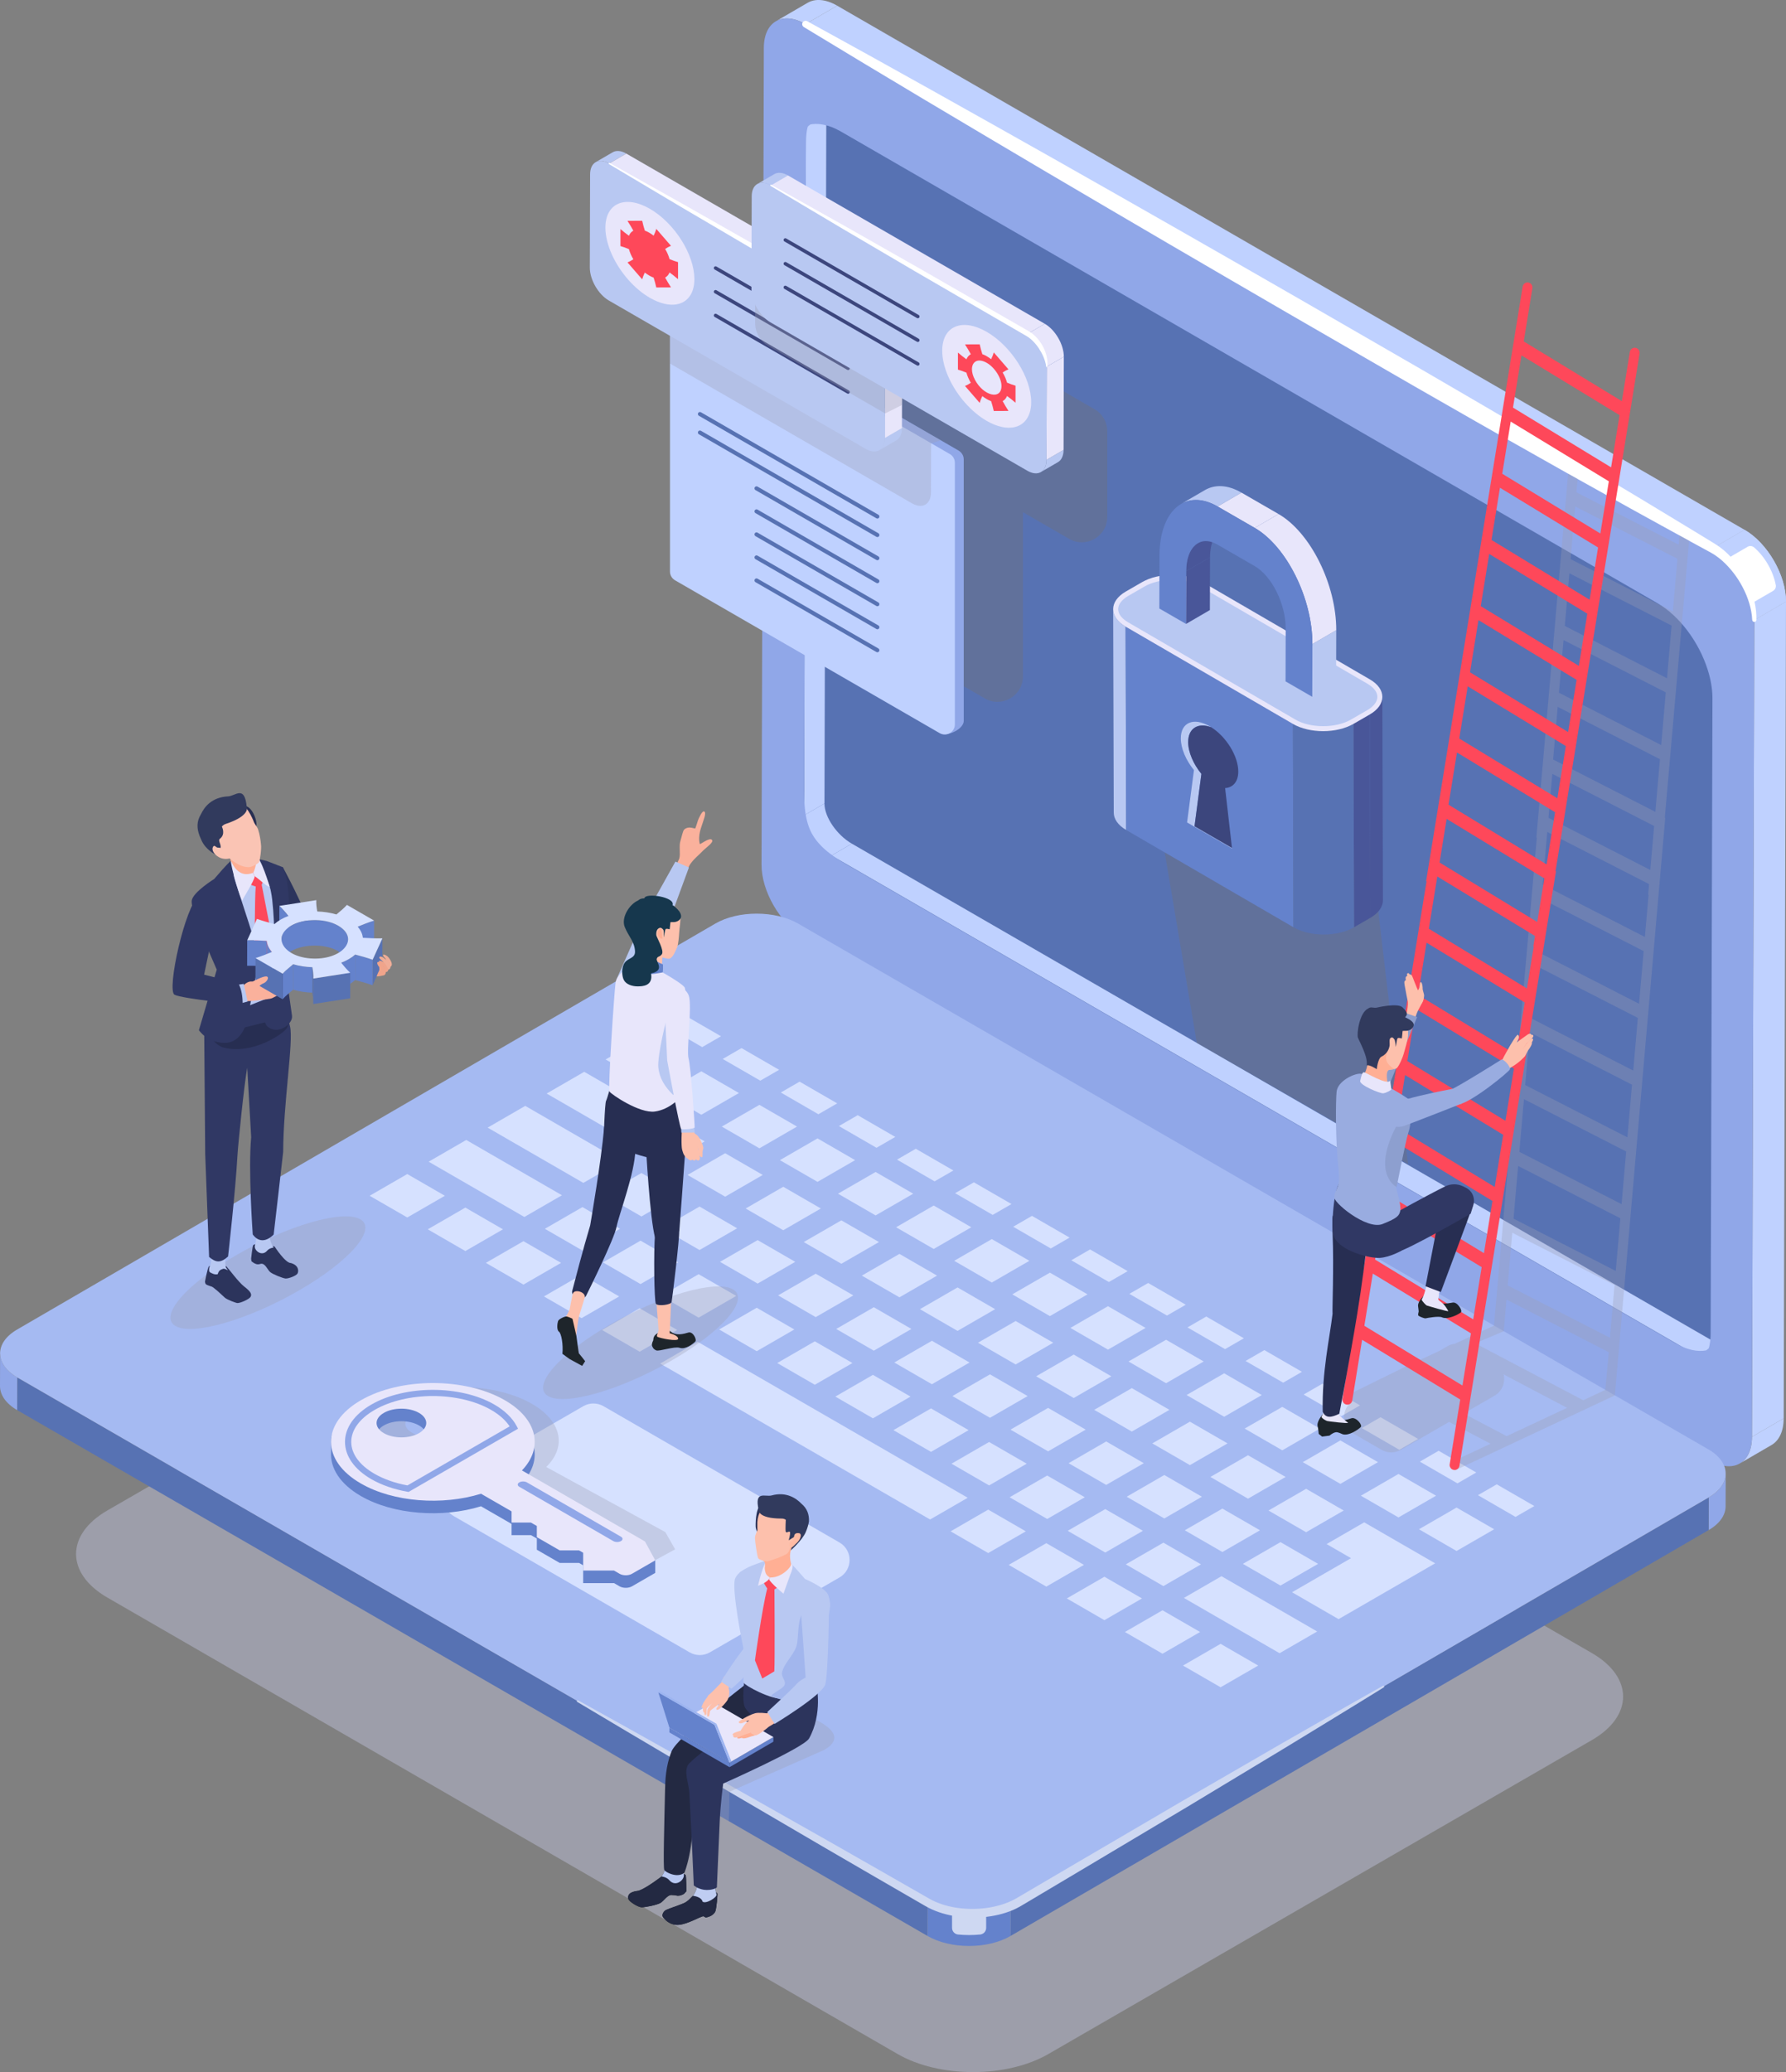 <?xml version="1.0" encoding="UTF-8"?>
<svg xmlns="http://www.w3.org/2000/svg" viewBox="0 0 986.84 1144.39">
  <rect x="0" y="0" width="986.84" height="1144.39" fill="#808080" stroke="none"/>
  <defs>
    <style>
      .cls-1 {
        fill: #bfcdf2;
      }

      .cls-2 {
        fill: #ffbaa3;
      }

      .cls-3 {
        fill: #fac4b4;
      }

      .cls-4 {
        fill: #2c345c;
      }

      .cls-5 {
        fill: #8b9dcc;
      }

      .cls-6 {
        fill: #495699;
      }

      .cls-7 {
        fill: #9c9fb3;
        opacity: .33;
      }

      .cls-7, .cls-8 {
        mix-blend-mode: multiply;
      }

      .cls-9 {
        fill: #2a3157;
      }

      .cls-10 {
        fill: #fff;
      }

      .cls-11 {
        fill: #ffaf94;
      }

      .cls-12 {
        fill: #fe485a;
      }

      .cls-13 {
        fill: #99ace0;
      }

      .cls-14 {
        fill: #6482cc;
      }

      .cls-15 {
        fill: #f0a48b;
      }

      .cls-16 {
        fill: #5772b3;
      }

      .cls-17 {
        fill: #d6e1ff;
      }

      .cls-18 {
        fill: #8d9fcf;
      }

      .cls-19 {
        fill: #3c467d;
      }

      .cls-20 {
        fill: #303864;
      }

      .cls-21 {
        isolation: isolate;
      }

      .cls-22 {
        fill: #bfd1ff;
      }

      .cls-23 {
        fill: #1e252b;
      }

      .cls-24 {
        fill: #9cb4f0;
      }

      .cls-25 {
        fill: #313a5d;
      }

      .cls-26 {
        fill: #272e52;
      }

      .cls-27 {
        fill: #bbbed6;
        opacity: .48;
      }

      .cls-28 {
        fill: #a2b6ed;
      }

      .cls-29 {
        fill: #e8e6fb;
      }

      .cls-30 {
        fill: #16374d;
      }

      .cls-31 {
        fill: #f0ad97;
      }

      .cls-32 {
        fill: #b8c8f2;
      }

      .cls-33 {
        fill: #ced8f2;
      }

      .cls-34 {
        fill: #fdc0ac;
      }

      .cls-8 {
        fill: #6e7180;
        opacity: .47;
      }

      .cls-35 {
        fill: #232942;
      }

      .cls-36 {
        fill: #a5baf2;
      }

      .cls-37 {
        fill: #fab19c;
      }

      .cls-38 {
        fill: #90a7e8;
      }
    </style>
  </defs>
  <g class="cls-21">
    <g id="_レイヤー_2" data-name="レイヤー 2">
      <g id="Layer_1" data-name="Layer 1">
        <g>
          <path class="cls-27" d="M496.02,1134.44L59.26,882.28c-22.98-13.27-22.98-34.78,0-48.04l300.37-173.42c22.98-13.27,60.23-13.27,83.21,0l436.76,252.16c22.98,13.27,22.98,34.77,0,48.04l-300.37,173.42c-22.98,13.27-60.23,13.27-83.21,0Z"/>
          <g>
            <g>
              <path class="cls-16" d="M955.98,387.78l-1.02,360.97c0,2.07-.15,4.04-.49,5.86-.13.9-.33,1.76-.56,2.61-.49.49-1.02.9-1.56,1.25-4.96.92-10.87-.33-17.24-3.99l-464.54-268.22c-8.93-5.14-16.96-14.07-22.64-24.25-5.35-9.54-8.59-20.18-8.57-29.82l1.02-360.97c.03-3.15.38-5.99,1.05-8.49.49-.46,1.02-.87,1.56-1.23,1.79-.33,3.73-.38,5.76-.1.54.05,1.07.15,1.61.26,3.09.59,6.39,1.87,9.85,3.84l464.54,268.22c12.66,7.29,23.56,22.25,28.44,37.52,1.82,5.58,2.81,11.23,2.79,16.55Z"/>
              <g>
                <path class="cls-22" d="M444.31,450.3l11.24-6.53c-.02,7.39,6.77,17.36,15.13,22.19l-11.24,6.53c-8.36-4.83-15.15-14.8-15.13-22.19Z"/>
                <polygon class="cls-22" points="445.37 48.7 456.6 49.27 455.56 443.76 444.31 450.3 445.37 48.7"/>
                <polygon class="cls-22" points="459.45 472.49 470.69 465.95 957.6 747.07 946.35 753.6 459.45 472.49"/>
              </g>
              <g>
                <path class="cls-22" d="M428.75,11.72l17.51-10.18c4.17-2.42,9.95-2.08,16.33,1.6l-17.51,10.18c-6.38-3.68-12.16-4.03-16.33-1.6Z"/>
                <path class="cls-22" d="M978.86,798.06l-17.51,10.18c4.12-2.39,6.67-7.48,6.69-14.71l17.51-10.18c-.02,7.23-2.57,12.31-6.69,14.71Z"/>
                <polygon class="cls-22" points="969.32 342.41 986.84 332.23 985.56 783.35 968.04 793.53 969.32 342.41"/>
                <polygon class="cls-22" points="445.07 13.33 462.59 3.15 963.95 292.61 946.44 302.79 445.07 13.33"/>
                <path class="cls-22" d="M946.44,302.79l17.51-10.18c12.68,7.32,22.92,25.05,22.88,39.62l-17.51,10.18c.04-14.57-10.21-32.3-22.88-39.62Z"/>
                <path class="cls-22" d="M946.44,302.79l17.51-10.18c12.68,7.32,22.92,25.05,22.88,39.62l-17.51,10.18c.04-14.57-10.21-32.3-22.88-39.62Z"/>
                <path class="cls-10" d="M981.18,323.06c-1.39-7.55-6.11-15.73-11.98-20.74-1-.85-2.42-1.02-3.55-.35l-4.73,2.75-6.47,3.76s-.02.04,0,.06c6.92,6.08,12.25,15.31,14.05,24.31,0,0,0,0,0,0l6.49-3.77c0-.06-.02-.11-.02-.17.01.05.03.11.04.16l4.73-2.75c1.13-.66,1.69-1.96,1.46-3.24Z"/>
                <path class="cls-38" d="M946.45,302.8L445.06,13.33c-1.39-.8-2.73-1.44-4.08-1.94-.87-.32-1.74-.57-2.56-.77-2.29-.52-4.42-.57-6.36-.15-.42.1-.84.2-1.27.35-.37.12-.72.27-1.09.42-.32.15-.65.32-.97.5-4.12,2.39-6.66,7.48-6.68,14.71l-1.27,451.12c-.05,14.54,10.19,32.28,22.86,39.61l501.36,289.47c6.51,3.75,12.38,4.03,16.57,1.44.72-.45,1.39-.97,2.01-1.59.27-.27.55-.57.8-.87.32-.37.62-.77.89-1.22.25-.37.47-.8.7-1.22.12-.25.25-.5.37-.77.17-.42.35-.84.5-1.32.22-.55.37-1.14.52-1.74.07-.25.12-.55.17-.82.1-.45.2-.92.25-1.42.07-.5.12-1.02.15-1.54.07-.67.1-1.37.1-2.06l1.27-451.12c.05-14.56-10.19-32.3-22.86-39.61ZM942.67,745.82c-4.82.89-10.56-.32-16.75-3.88l-451.29-260.57c-8.67-4.99-20.39-10.88-25.91-20.77-5.19-9.27-4.43-22.39-4.41-31.76l.99-350.68c.02-3.06.37-5.81,1.02-8.25.47-.45.99-.84,1.52-1.19,1.74-.32,3.63-.37,5.59-.1.52.05,1.04.15,1.57.25,3.01.57,6.21,1.81,9.57,3.73l451.29,260.57c12.3,7.08,22.89,21.62,27.63,36.45,1.76,5.42,2.73,10.91,2.71,16.08l-.99,350.68c0,2.01-.15,3.93-.47,5.69-.12.87-.32,1.71-.55,2.53-.47.47-.99.87-1.52,1.22Z"/>
                <path class="cls-10" d="M968.17,342.4c-.13-3.15-.74-6.27-1.65-9.29-.91-3.02-2.13-5.95-3.6-8.74-2.9-5.6-6.82-10.66-11.42-14.78l-1.78-1.47c-.6-.48-1.24-.89-1.85-1.34-.6-.47-1.28-.81-1.92-1.2-.33-.19-.63-.39-.98-.58l-1.08-.58-8.6-4.68-17.16-9.43-17.15-9.45-17.1-9.53-17.1-9.53-17.05-9.62c-11.35-6.44-22.76-12.79-34.07-19.3l-33.99-19.44-67.81-39.17c-45.17-26.18-90.25-52.52-135.24-79.01-44.95-26.56-89.86-53.2-134.48-80.32-.88-.53-1.16-1.68-.62-2.56.52-.85,1.62-1.14,2.49-.67,45.8,25.08,91.32,50.66,136.8,76.3,45.44,25.72,90.79,51.58,136.04,77.62l67.83,39.14,33.83,19.71c11.29,6.55,22.5,13.24,33.75,19.86l16.86,9.96,16.81,10.04,16.81,10.04,16.76,10.13,16.75,10.15,8.35,5.11,1.04.64c.35.22.73.48,1.09.72.72.5,1.49.95,2.15,1.51.68.55,1.38,1.06,2.03,1.64l1.91,1.75c4.9,4.85,8.69,10.58,11.44,16.74,1.4,3.07,2.47,6.29,3.19,9.58.73,3.29,1.13,6.67,1.02,10.05-.02.63-.55,1.12-1.18,1.1-.6-.02-1.07-.5-1.1-1.09v-.02Z"/>
              </g>
            </g>
            <g>
              <g>
                <path class="cls-38" d="M7.37,759.36c-.24-.17-.44-.35-.67-.52-.43-.33-.88-.66-1.27-1-.24-.21-.44-.43-.67-.65-.33-.32-.68-.63-.97-.95-.22-.24-.39-.48-.58-.72-.26-.31-.53-.63-.76-.95-.18-.25-.31-.51-.46-.76-.2-.32-.41-.64-.58-.96-.13-.26-.23-.53-.34-.79-.14-.32-.3-.64-.41-.97-.09-.27-.14-.54-.21-.81-.08-.32-.19-.65-.24-.97-.05-.27-.05-.55-.07-.83-.03-.33-.08-.65-.08-.98,0-.01,0-.03,0-.05L0,765.49c-.01,4.82,3.17,9.65,9.55,13.34l.05-18.05c-.79-.46-1.54-.94-2.24-1.43Z"/>
                <path class="cls-38" d="M953.38,815.6c-.05.32-.15.63-.23.95-.07.28-.12.56-.21.83-.11.32-.26.63-.39.95-.11.27-.2.53-.34.8-.16.33-.38.64-.58.97-.15.25-.28.5-.45.74-.22.32-.49.63-.75.94-.19.24-.36.48-.58.72-.29.32-.62.62-.94.93-.23.22-.43.45-.67.66-.39.34-.83.67-1.26,1-.22.17-.41.34-.65.51-.69.49-1.42.96-2.2,1.42l-.05,18.05c6.25-3.63,9.38-8.39,9.39-13.15l.05-18.05c0,.3-.05.6-.08.9-.02.28-.03.56-.07.85Z"/>
                <polygon class="cls-16" points="558.35 1051.2 558.3 1069.25 944.09 845.05 944.14 827.01 558.35 1051.2"/>
                <polygon class="cls-16" points="9.6 760.78 9.55 778.83 512.57 1069.25 512.62 1051.2 9.6 760.78"/>
                <path class="cls-14" d="M512.62,1051.2l-.05,18.05c12.66,7.31,33.14,7.32,45.73,0l.05-18.05c-12.59,7.32-33.07,7.31-45.73,0Z"/>
                <path class="cls-33" d="M541.57,1068.41c-4.03.4-8.16.4-12.19,0-1.88-.19-3.33-1.75-3.33-3.65l-.03-34.52c6.16.99,12.69.97,18.85-.02l.03,34.54c0,1.89-1.44,3.46-3.33,3.65Z"/>
              </g>
              <path class="cls-36" d="M.13,748.47c.02.28.03.55.07.83.05.33.16.65.24.97.07.27.12.54.21.81.11.33.27.65.41.97.11.26.2.53.34.79.17.32.38.64.58.96.16.25.29.51.46.76.23.32.5.63.76.95.2.24.37.49.58.72.3.32.64.64.97.95.23.22.43.44.67.65.39.34.84.67,1.27,1,.23.17.43.35.67.52.7.49,1.44.97,2.24,1.43l503.02,290.42c12.66,7.31,33.14,7.32,45.73,0l385.79-224.19c.78-.46,1.52-.93,2.2-1.42.23-.16.42-.34.65-.51.43-.33.87-.66,1.26-1,.24-.22.45-.44.67-.66.32-.31.66-.61.94-.93.21-.24.38-.48.58-.72.25-.31.52-.62.75-.94.17-.24.3-.5.45-.74.2-.32.41-.64.58-.97.13-.26.22-.53.34-.8.14-.32.29-.63.39-.95.09-.28.14-.55.21-.83.08-.32.18-.63.23-.95.05-.28.05-.56.07-.85.44-5.12-2.7-10.33-9.46-14.24l-503.02-290.42c-12.68-7.32-33.16-7.31-45.73,0L9.45,734.29c-6.28,3.65-9.4,8.42-9.4,13.2,0,.33.05.65.08.98Z"/>
              <path class="cls-33" d="M319.43,939.09c37.14,20.57,74.15,41.38,111.08,62.31,18.48,10.45,36.97,20.86,55.38,31.44l27.64,15.81c4.32,2.47,9.21,4,14.21,4.85,5.02.82,10.17,1,15.23.49,5.06-.49,10.07-1.66,14.66-3.62,1.14-.5,2.28-1.02,3.34-1.62,1.09-.6,2.27-1.32,3.41-1.98l6.86-4.03,27.46-16.11,54.95-32.17,55.12-31.89c18.44-10.52,36.83-21.12,55.34-31.51.24-.13.54-.05.67.19.13.23.05.52-.17.66-18.04,11.2-36.2,22.19-54.31,33.27l-54.53,32.89-54.7,32.6-27.37,16.28-6.84,4.07c-1.16.68-2.24,1.35-3.46,2.04-1.25.72-2.52,1.31-3.81,1.88-5.19,2.18-10.66,3.38-16.16,3.88-5.5.5-11.04.27-16.49-.66-5.43-.97-10.82-2.67-15.72-5.52l-27.56-15.94c-18.39-10.59-36.69-21.35-55.02-32.06-36.66-21.4-73.25-42.93-109.7-64.7-.23-.14-.31-.44-.17-.67.14-.23.43-.31.66-.18Z"/>
              <g>
                <g>
                  <g>
                    <polygon class="cls-17" points="388 578.31 367.23 566.31 377.62 560.32 398.39 572.31 388 578.31"/>
                    <polygon class="cls-17" points="420.1 596.84 399.33 584.85 409.72 578.85 430.49 590.85 420.1 596.84"/>
                    <polygon class="cls-17" points="452.2 615.38 431.43 603.38 441.82 597.38 462.59 609.38 452.2 615.38"/>
                    <polygon class="cls-17" points="484.3 633.91 463.53 621.91 473.91 615.91 494.69 627.91 484.3 633.91"/>
                    <polygon class="cls-17" points="516.4 652.44 495.63 640.45 506.01 634.45 526.79 646.44 516.4 652.44"/>
                    <polygon class="cls-17" points="548.5 670.98 527.73 658.98 538.11 652.98 558.89 664.98 548.5 670.98"/>
                    <polygon class="cls-17" points="580.6 689.51 559.83 677.51 570.21 671.51 590.99 683.51 580.6 689.51"/>
                    <polygon class="cls-17" points="612.7 708.04 591.92 696.04 602.31 690.05 623.09 702.04 612.7 708.04"/>
                    <polygon class="cls-17" points="644.8 726.57 624.02 714.58 634.41 708.58 655.19 720.58 644.8 726.57"/>
                    <polygon class="cls-17" points="676.9 745.11 656.12 733.11 666.51 727.11 687.29 739.11 676.9 745.11"/>
                    <polygon class="cls-17" points="709 763.64 688.22 751.64 698.61 745.64 719.39 757.64 709 763.64"/>
                    <polygon class="cls-17" points="741.1 782.17 720.32 770.18 730.71 764.18 751.49 776.17 741.1 782.17"/>
                    <polygon class="cls-17" points="773.2 800.71 752.42 788.71 762.81 782.71 783.59 794.71 773.2 800.71"/>
                    <polygon class="cls-17" points="805.3 819.24 784.52 807.24 794.91 801.24 815.69 813.24 805.3 819.24"/>
                    <polygon class="cls-17" points="837.4 837.77 816.62 825.77 827.01 819.78 847.79 831.77 837.4 837.77"/>
                  </g>
                  <g>
                    <polygon class="cls-17" points="355.41 597.13 334.63 585.13 355.41 573.14 376.19 585.13 355.41 597.13"/>
                    <polygon class="cls-17" points="387.51 615.66 366.73 603.67 387.51 591.67 408.29 603.67 387.51 615.66"/>
                    <polygon class="cls-17" points="419.61 634.2 398.83 622.2 419.61 610.2 440.39 622.2 419.61 634.2"/>
                    <polygon class="cls-17" points="451.71 652.73 430.93 640.73 451.71 628.73 472.49 640.73 451.71 652.73"/>
                    <polygon class="cls-17" points="483.81 671.26 463.03 659.26 483.81 647.27 504.59 659.26 483.81 671.26"/>
                    <polygon class="cls-17" points="515.91 689.79 495.13 677.8 515.91 665.8 536.69 677.8 515.91 689.79"/>
                    <polygon class="cls-17" points="548.01 708.33 527.23 696.33 548.01 684.33 568.79 696.33 548.01 708.33"/>
                    <polygon class="cls-17" points="580.11 726.86 559.33 714.86 580.11 702.87 600.89 714.86 580.11 726.86"/>
                    <polygon class="cls-17" points="612.21 745.39 591.43 733.4 612.21 721.4 632.99 733.4 612.21 745.39"/>
                    <polygon class="cls-17" points="644.31 763.93 623.53 751.93 644.31 739.93 665.09 751.93 644.31 763.93"/>
                    <polygon class="cls-17" points="676.41 782.46 655.63 770.46 676.41 758.46 697.19 770.46 676.41 782.46"/>
                    <polygon class="cls-17" points="708.51 800.99 687.73 788.99 708.51 777 729.29 788.99 708.51 800.99"/>
                    <polygon class="cls-17" points="740.61 819.52 719.83 807.53 740.61 795.53 761.39 807.53 740.61 819.52"/>
                    <polygon class="cls-17" points="772.71 838.06 751.93 826.06 772.71 814.06 793.49 826.06 772.71 838.06"/>
                    <polygon class="cls-17" points="804.81 856.59 784.03 844.59 804.81 832.6 825.59 844.59 804.81 856.59"/>
                  </g>
                  <g>
                    <polygon class="cls-17" points="336.48 623.84 302.04 603.95 322.81 591.95 357.26 611.84 336.48 623.84"/>
                    <polygon class="cls-17" points="368.58 642.37 347.8 630.38 368.58 618.38 389.36 630.38 368.58 642.37"/>
                    <polygon class="cls-17" points="400.68 660.91 379.9 648.91 400.68 636.91 421.46 648.91 400.68 660.91"/>
                    <polygon class="cls-17" points="432.78 679.44 412 667.44 432.78 655.44 453.56 667.44 432.78 679.44"/>
                    <polygon class="cls-17" points="464.88 697.97 444.1 685.97 464.88 673.98 485.66 685.97 464.88 697.97"/>
                    <polygon class="cls-17" points="496.98 716.5 476.2 704.51 496.98 692.51 517.76 704.51 496.98 716.5"/>
                    <polygon class="cls-17" points="529.08 735.04 508.3 723.04 529.08 711.04 549.86 723.04 529.08 735.04"/>
                    <polygon class="cls-17" points="561.18 753.57 540.4 741.57 561.18 729.58 581.96 741.57 561.18 753.57"/>
                    <polygon class="cls-17" points="593.28 772.1 572.5 760.11 593.28 748.11 614.06 760.11 593.28 772.1"/>
                    <polygon class="cls-17" points="625.38 790.64 604.6 778.64 625.38 766.64 646.16 778.64 625.38 790.64"/>
                    <polygon class="cls-17" points="657.48 809.17 636.7 797.17 657.48 785.17 678.26 797.17 657.48 809.17"/>
                    <polygon class="cls-17" points="689.58 827.7 668.8 815.7 689.58 803.71 710.36 815.7 689.58 827.7"/>
                    <polygon class="cls-17" points="721.68 846.23 700.9 834.24 721.68 822.24 742.46 834.24 721.68 846.23"/>
                  </g>
                  <g>
                    <polygon class="cls-17" points="290.22 610.77 269.44 622.77 322.32 653.3 343.1 641.3 290.22 610.77"/>
                    <polygon class="cls-17" points="354.42 671.83 333.64 659.84 354.42 647.84 375.2 659.84 354.42 671.83"/>
                    <polygon class="cls-17" points="386.52 690.37 365.74 678.37 386.52 666.37 407.3 678.37 386.52 690.37"/>
                    <polygon class="cls-17" points="418.62 708.9 397.84 696.9 418.62 684.9 439.4 696.9 418.62 708.9"/>
                    <polygon class="cls-17" points="450.72 727.43 429.94 715.43 450.72 703.44 471.5 715.43 450.72 727.43"/>
                    <polygon class="cls-17" points="482.82 745.96 462.04 733.97 482.82 721.97 503.6 733.97 482.82 745.96"/>
                    <polygon class="cls-17" points="514.92 764.5 494.14 752.5 514.92 740.5 535.7 752.5 514.92 764.5"/>
                    <polygon class="cls-17" points="547.02 783.03 526.24 771.03 547.02 759.04 567.8 771.03 547.02 783.03"/>
                    <polygon class="cls-17" points="579.12 801.56 558.34 789.57 579.12 777.57 599.9 789.57 579.12 801.56"/>
                    <polygon class="cls-17" points="611.22 820.1 590.44 808.1 611.22 796.1 632 808.1 611.22 820.1"/>
                    <polygon class="cls-17" points="643.32 838.63 622.54 826.63 643.32 814.63 664.1 826.63 643.32 838.63"/>
                    <polygon class="cls-17" points="675.42 857.16 654.64 845.16 675.42 833.17 696.2 845.16 675.42 857.16"/>
                    <polygon class="cls-17" points="707.52 875.69 686.74 863.7 707.52 851.7 728.3 863.7 707.52 875.69"/>
                    <polygon class="cls-17" points="753.78 840.77 733 852.77 746.5 860.56 713.9 879.38 739.62 894.23 792.99 863.41 753.78 840.77"/>
                  </g>
                  <g>
                    <polygon class="cls-17" points="257.62 629.59 236.85 641.59 289.73 672.12 310.5 660.12 257.62 629.59"/>
                    <polygon class="cls-17" points="321.83 690.65 301.05 678.65 321.83 666.66 342.6 678.65 321.83 690.65"/>
                    <polygon class="cls-17" points="353.92 709.18 333.15 697.19 353.92 685.19 374.7 697.19 353.92 709.18"/>
                    <polygon class="cls-17" points="386.02 727.72 365.25 715.72 386.02 703.72 406.8 715.72 386.02 727.72"/>
                    <polygon class="cls-17" points="418.12 746.25 397.35 734.25 418.12 722.26 438.9 734.25 418.12 746.25"/>
                    <polygon class="cls-17" points="450.22 764.78 429.45 752.79 450.22 740.79 471 752.79 450.22 764.78"/>
                    <polygon class="cls-17" points="482.32 783.32 461.55 771.32 482.32 759.32 503.1 771.32 482.32 783.32"/>
                    <polygon class="cls-17" points="514.42 801.85 493.65 789.85 514.42 777.85 535.2 789.85 514.42 801.85"/>
                    <polygon class="cls-17" points="546.52 820.38 525.75 808.38 546.52 796.39 567.3 808.38 546.52 820.38"/>
                    <polygon class="cls-17" points="578.62 838.91 557.85 826.92 578.62 814.92 599.4 826.92 578.62 838.91"/>
                    <polygon class="cls-17" points="610.72 857.45 589.94 845.45 610.72 833.45 631.5 845.45 610.72 857.45"/>
                    <polygon class="cls-17" points="642.82 875.98 622.05 863.98 642.82 851.99 663.6 863.98 642.82 875.98"/>
                    <polygon class="cls-17" points="674.92 870.52 654.15 882.52 707.02 913.05 727.8 901.05 674.92 870.52"/>
                  </g>
                  <g>
                    <polygon class="cls-17" points="225.03 672.4 204.25 660.41 225.03 648.41 245.81 660.41 225.03 672.4"/>
                    <polygon class="cls-17" points="257.13 690.94 236.35 678.94 257.13 666.94 277.91 678.94 257.13 690.94"/>
                    <polygon class="cls-17" points="289.23 709.47 268.45 697.47 289.23 685.48 310.01 697.47 289.23 709.47"/>
                    <polygon class="cls-17" points="321.33 728 300.55 716.01 321.33 704.01 342.11 716.01 321.33 728"/>
                    <polygon class="cls-17" points="353.43 746.54 332.65 734.54 353.43 722.54 374.21 734.54 353.43 746.54"/>
                    <polygon class="cls-17" points="385.53 741.07 364.75 753.07 513.93 839.2 534.71 827.2 385.53 741.07"/>
                    <polygon class="cls-17" points="546.03 857.73 525.25 845.74 546.03 833.74 566.81 845.74 546.03 857.73"/>
                    <polygon class="cls-17" points="578.13 876.27 557.35 864.27 578.13 852.27 598.91 864.27 578.13 876.27"/>
                    <polygon class="cls-17" points="610.23 894.8 589.45 882.8 610.23 870.81 631.01 882.8 610.23 894.8"/>
                    <polygon class="cls-17" points="642.33 913.33 621.55 901.33 642.33 889.34 663.11 901.33 642.33 913.33"/>
                    <polygon class="cls-17" points="674.43 931.86 653.65 919.87 674.43 907.87 695.21 919.87 674.43 931.86"/>
                  </g>
                </g>
                <path class="cls-17" d="M463.85,871.22l-71.63,41.36c-3.45,1.99-7.7,1.99-11.16,0l-130.39-75.28c-7.44-4.29-7.44-15.03,0-19.32l71.63-41.36c3.45-1.99,7.7-1.99,11.16,0l130.39,75.28c7.44,4.29,7.44,15.03,0,19.32Z"/>
              </g>
            </g>
          </g>
          <g>
            <polygon class="cls-8" points="661.3 576 634.68 418.18 748.91 396.03 778.02 642.92 661.3 576"/>
            <g>
              <g>
                <path class="cls-32" d="M615.07,336.46l.32,112.32c0,3.48,2.3,6.96,6.88,9.62l-.32-112.32c-4.58-2.66-6.87-6.14-6.88-9.62Z"/>
                <path class="cls-6" d="M764.13,497.17l-.32-112.32c0,3.53-2.32,7.06-6.99,9.76l.32,112.32c4.67-2.69,7-6.23,6.99-9.76Z"/>
                <polygon class="cls-14" points="621.94 346.09 622.26 458.4 714.7 512.12 714.38 399.8 621.94 346.09"/>
                <polygon class="cls-6" points="747.84 399.8 748.16 512.12 757.15 506.93 756.83 394.61 747.84 399.8"/>
                <path class="cls-16" d="M714.38,399.8l.32,112.32c9.21,5.35,24.19,5.35,33.46,0l-.32-112.32c-9.27,5.35-24.25,5.35-33.46,0Z"/>
                <path class="cls-29" d="M622.05,326.7c-9.27,5.35-9.32,14.03-.11,19.38l92.43,53.72c9.21,5.35,24.19,5.35,33.46,0l8.99-5.19c9.27-5.35,9.32-14.03.11-19.38l-92.43-53.72c-9.21-5.35-24.19-5.35-33.46,0l-8.99,5.19Z"/>
                <path class="cls-32" d="M731.08,401.06c5.84,0,11.3-1.29,15.38-3.65l8.99-5.19c3.61-2.09,5.6-4.69,5.61-7.34,0-2.62-1.95-5.2-5.51-7.27l-92.43-53.72c-4.04-2.35-9.48-3.64-15.32-3.64s-11.3,1.29-15.37,3.65l-8.99,5.19c-3.61,2.09-5.6,4.69-5.61,7.34,0,2.62,1.95,5.2,5.51,7.27l92.43,53.72c4.04,2.35,9.48,3.64,15.32,3.64Z"/>
                <g>
                  <path class="cls-32" d="M659.71,425.31l-3.8,28.93,24.83,14.33-.03-.28-20.69-11.96,3.8-28.93c-4.38-5.35-7.3-11.96-7.3-17.55,0-7.66,5.46-10.94,12.7-8.21-.3-.22-.61-.41-.91-.58-8.76-5.07-15.87-2.07-15.87,6.7,0,5.59,2.89,12.21,7.27,17.55Z"/>
                  <path class="cls-19" d="M663.82,427.41l-3.8,28.93,20.69,11.96-3.78-33.04c4.38-.3,7.27-3.55,7.27-9.15,0-8.46-6.61-19.21-14.96-24.47h-.03c-7.25-2.73-12.7.55-12.7,8.21,0,5.59,2.92,12.21,7.3,17.55Z"/>
                </g>
              </g>
              <g>
                <polygon class="cls-6" points="655.33 344.59 668.51 336.93 668.59 307.79 655.42 315.45 655.33 344.59"/>
                <path class="cls-6" d="M675.03,292.37l-13.18,7.66c-3.9,2.27-6.41,7.71-6.43,15.42l13.18-7.66c.02-7.71,2.53-13.15,6.43-15.42Z"/>
                <path class="cls-32" d="M665.79,270.66l-13.18,7.66c5.52-3.21,12.55-3,20.17,1.41l13.18-7.66c-7.62-4.4-14.65-4.62-20.17-1.41Z"/>
                <polygon class="cls-32" points="725.07 384.85 738.25 377.2 738.33 348.06 725.15 355.71 725.07 384.85"/>
                <polygon class="cls-29" points="693.29 291.56 706.46 283.9 685.96 272.07 672.79 279.73 693.29 291.56"/>
                <path class="cls-29" d="M725.15,355.71l13.18-7.66c.07-25.18-14.24-53.98-31.87-64.15l-13.18,7.66c17.63,10.18,31.94,38.97,31.87,64.15Z"/>
                <path class="cls-14" d="M672.79,279.73c-17.63-10.18-32.06,2.03-32.13,27.2l-.08,29.14,14.76,8.52.08-29.14c.04-13.59,7.8-20.15,17.31-14.66l20.5,11.83c9.51,5.49,17.21,20.98,17.17,34.56l-.08,29.14,14.76,8.52.08-29.14c.07-25.18-14.24-53.97-31.87-64.15l-20.5-11.83Z"/>
              </g>
            </g>
          </g>
          <g>
            <path class="cls-7" d="M455.38,966.48l-52.41,23.15s.19,3.78-.26,16.21l-27.31-15.77c2.54-11.51,4.7-9.14,4.7-9.14-21.83-12.6,37.83-45.05,47.97-39.21,0,0,49.15,12.15,27.31,24.76Z"/>
            <g>
              <path class="cls-32" d="M406.33,871.49c2.61-5.11,9.4-7.03,15.31-2.42,3.23,2.52,1.15,42.71,1.15,42.71-.52,1-12.43,9.69-12.07-1.66,0,0-6.99-33.51-4.39-38.62Z"/>
              <g>
                <g>
                  <g>
                    <g>
                      <path class="cls-23" d="M396.36,1045.73c.24,1.07-.53,8.03-1.02,9.63-.4,1.33-2,3.02-5.18,3.64-.43.08-1.37-.79-1.7-.69-.16.05-.57.2-.96.34-2.87,1.04-9.3,4.8-13.98,4.42-4.01-.32-6.59-3.31-7.27-4.44-.68-1.13.39-3.12,1.79-3.79,1.63-.77,6.42-2.33,9.41-3.56,2.99-1.23,4.23-3.31,5.42-4.23,1.19-.93,9.68-4.41,9.68-4.41l3.8,3.08Z"/>
                      <path class="cls-23" d="M382.87,1047.05s3.57-4.03,2.62-11.78l9.81-.26c-.01,3.76-.78,6.46.6,11.29.43,1.5-5.76,5.42-7.68,3.97-.77-2.87-5.36-3.23-5.36-3.23Z"/>
                    </g>
                    <g>
                      <path class="cls-23" d="M378.86,1035.55c.38,1.03.35,9.01.35,9.01l-1.33,1.43s-2.21,1.44-4.24.88c-1.1-.3-1.61-.14-2.17-.25-2.59-.5-4.6,3.29-6.63,4.4-2.03,1.11-8.53,2.44-10.4,2.35-1.88-.09-6.78-3.03-7.25-4.61-.54-1.79.29-3.97,5.53-4.5,4.09-1.15,12.85-7.92,12.85-7.92l8.45-3.53,4.84,2.74Z"/>
                      <path class="cls-23" d="M367.53,1025.29c4.37-2.37,9.72.02,9.72.02l.51,9.67c.98,2.85-4.29,7.73-8,3.38-1.5-1.76-4.19-2.01-4.19-2.01,2.37-3.53,3.1-7.21,1.97-11.06Z"/>
                    </g>
                  </g>
                  <g>
                    <g>
                      <path class="cls-35" d="M396.36,1045.73c.24,1.07-.53,8.03-1.02,9.63-.4,1.33-2,3.02-5.18,3.64-.43.08-1.37-.79-1.7-.69-.16.05-.57.2-.96.34-2.87,1.04-9.3,4.8-13.98,4.42-4.01-.32-6.59-3.31-7.27-4.44-.68-1.13.39-3.12,1.79-3.79,1.63-.77,6.42-2.33,9.41-3.56,2.99-1.23,4.23-3.31,5.42-4.23,1.19-.93,9.68-4.41,9.68-4.41l3.8,3.08Z"/>
                      <path class="cls-1" d="M382.87,1047.05s3.57-4.03,2.62-11.78l9.81-.26c-.01,3.76-.78,6.46.6,11.29.43,1.5-5.76,5.42-7.68,3.97-.77-2.87-5.36-3.23-5.36-3.23Z"/>
                    </g>
                    <g>
                      <path class="cls-35" d="M378.86,1035.55c.38,1.03.35,9.01.35,9.01l-1.33,1.43s-2.21,1.44-4.24.88c-1.1-.3-1.61-.14-2.17-.25-2.59-.5-4.6,3.29-6.63,4.4-2.03,1.11-8.53,2.44-10.4,2.35-1.88-.09-6.78-3.03-7.25-4.61-.54-1.79.29-3.97,5.53-4.5,4.09-1.15,12.85-7.92,12.85-7.92l8.45-3.53,4.84,2.74Z"/>
                      <path class="cls-32" d="M367.53,1025.29c4.37-2.37,9.72.02,9.72.02l.51,9.67c.98,2.85-4.29,7.73-8,3.38-1.5-1.76-4.19-2.01-4.19-2.01,2.37-3.53,3.1-7.21,1.97-11.06Z"/>
                    </g>
                  </g>
                </g>
                <g>
                  <g>
                    <path class="cls-35" d="M423.02,951.28l-41.65,28.99s.86,8.7,1.32,18.45c1.06,22.17-4.5,35.5-4.5,35.5,0,0-1.26,1.38-4.13,1.38s-6.29-1.73-7-2.79c-.71-1.06-.01-25.44.4-44.06.12-5.41.35-13.43,3.62-21.52,3.28-8.09,40.13-36.38,40.13-36.38,7.18-1.12,10.73,2.6,13.15,7.84l-1.34,12.6Z"/>
                    <path class="cls-4" d="M447.01,960.17c-2.87,5.13-47.42,24.88-47.42,24.88,0,0-1.49,11.02-1.91,20.78-.94,22.08-1.58,36.55-1.58,36.55,0,0-1.48,1.43-5.62,1.43s-7.13-2.5-7.13-2.5c0,0-1.41-32.36-2.45-51.01-.3-5.41-3-11.06-.87-15.35,2.13-4.29,42.99-32.98,42.99-32.98l20.14-6.92,7.84-4.18c.22-.55,3.67,15.63-3.98,29.31Z"/>
                  </g>
                  <path class="cls-4" d="M449.5,942.68c.29,2.67-.12,10.45-.12,10.45,0,0-10.68,7.57-14.2,6.94-6.2-1.11-21.13-12.79-23.43-16.79-2.3-4-.06-18.28-.06-18.28,0,0,37.59,15.66,37.81,17.67Z"/>
                </g>
              </g>
              <g>
                <g>
                  <polygon class="cls-14" points="403.1 975.99 427.31 961.92 427.34 959.36 403.13 973.43 403.1 975.99"/>
                  <polygon class="cls-29" points="403.13 973.43 427.34 959.36 394.1 940.17 369.89 954.24 403.13 973.43"/>
                  <polygon class="cls-14" points="369.89 954.24 369.86 956.8 403.1 975.99 403.13 973.43 369.89 954.24"/>
                </g>
                <g>
                  <polygon class="cls-14" points="369.89 954.24 403.1 973.43 394.81 952.6 363.77 934.71 369.89 954.24"/>
                  <polygon class="cls-24" points="364.83 934.13 363.77 934.71 394.81 952.6 395.87 952.02 364.83 934.13"/>
                  <polygon class="cls-24" points="404.16 972.85 403.1 973.43 394.81 952.6 395.87 952.02 404.16 972.85"/>
                </g>
              </g>
              <g>
                <g>
                  <path class="cls-34" d="M402.61,932.64c.44.68.29,1.99.32,2.75.03.76-.41,2.62-1.07,3.74-.37.63-4.9,6.31-5.94,5-.5-.62.84-1.71,1.13-2.23.77-1.39.86-2.92.87-4.48.02-2.03,2.99-4.18,4.69-4.77Z"/>
                  <path class="cls-34" d="M397.98,940.09c.08.8-1.5,1.65-2.15,2.14-.73.55-3.27,2.34-3.44,2.75-.38.92-.11,2.91-1.12,3.1-1.01.19-.5-3.09-.33-3.91.17-.82,1.49-2.19,2.33-3.48.39-.6,1.8-1.82,2.33-2.17.89-.6,2.46.21,2.37,1.47-.18.04-.28-.02,0,.1Z"/>
                  <path class="cls-34" d="M401.47,939.14c1.03-2.68,1.5-3.33,1.13-6.18-.21-1.63,3.16-6.35,2.99-6.52-.36-.35-4.82.21-5.41-.48-.24-.28-1.27,2.96-1.42,3.1-.65.61-5.01,5.25-6.63,6.62-1.62,1.37-.72,1.37-.05,2.03.48.48.95,1.05,1.5,1.45,1.71,1.25,4.57,1.06,6.28-.07,1.17-.77,1.34.88,1.59.05Z"/>
                  <path class="cls-34" d="M392.63,937.99c-1.27,1.4-3.72,4.62-3.55,4.55.16-.07-.09,4.35.35,4.59.56.31.82-.18.89-.64.12-.79.2-2.92.2-2.92,0,0,.52-.59.91-1.03.97-1.09,4.16-3.01,3.61-4.54-.95-.92-1.91-.6-2.42,0Z"/>
                  <path class="cls-34" d="M392.77,937.43c-1.23.44-4.68,4.46-4.33,5.03,0,0-.23,2.97.49,3.41.72.44.82-3.05.82-3.05,0,0,.95-1.45,1.55-2.02.64-.6,1.41-1.11,1.75-1.94.39-.95.23-1.44-.28-1.43Z"/>
                  <path class="cls-34" d="M389.65,940.91c.62-.8,2.76-2.13,2.88-3.16.05-.43-.11-1.61-.39-1.96-.11-.14-1.09,1-1.18,1.21-.24.53-.88,1.17-1.18,1.66-.5.82-1.09,1.59-1.46,2.47-.29.68-1.09,2.08-.32,2.18.77.1,1.1-1.69,1.65-2.41Z"/>
                </g>
                <path class="cls-32" d="M418.15,914.55c.26-7.01.22-11.6-3.71-7.88-6.25,5.93-16.03,22.09-16.03,22.09l5.74,3.87s13.73-11.08,14-18.08Z"/>
              </g>
              <g>
                <g>
                  <path class="cls-32" d="M457.77,881.31c-1.1-4.29-12.98-9.27-12.98-9.27-2.1-2.34-5.78-6.93-9.54-10.22,0,0,.09.25.22.66-.71-.68-1.42-1.28-2.08-1.72-3.79-2.55-5.83.75-9.33,2.69.68-1.3,1.15-2.11,1.15-2.11,0,0-6.03,1.83-9.56,3.26-4.52,1.83-7.05,3.96-7.05,3.96.08,12.24,3.02,30.85,3.81,47.95.16,3.57-2.28,10.75-1.57,12.67.71,1.92,16.09,9.89,21.38,8.77s17.4-3.68,17.4-3.68l-.39-18.14c5.04-11.57,7.42-16.3,9.11-26.53.57-3.48.54-4-.56-8.29Z"/>
                  <path class="cls-12" d="M423.92,877.3c-1.28-2.06-2.52-3.51-1.7-4.44.98-1.13,4.43-4.83,4.27-4.63,1.74,2.03,6.68,3.12,6.3,6.52l-4.88,3.06s.3,38.46-.07,45.27l-6.66,3.96-4.04-10.06s3.93-28.65,6.79-39.68Z"/>
                </g>
                <path class="cls-28" d="M442.71,892.25c-1.89,4.29-1.52,10.74-2.27,15.36-.91,5.63-6.75,10.16-8.26,15.67-.89,3.23,2.81,4.98,1.04,7.82-.94,1.51-7.19,4.68-7.07,5.48.13.8,11.83,4.04,13.57,3.39,2.12-.78,3.36-2.93,4.4-4.93,1.85-3.55,3.62-7.19,4.54-11.09.75-3.17.92-6.45,1.48-9.66.69-3.95,1.96-7.78,2.54-11.75.52-3.58.47-7.21.41-10.82-.02-1.59-.07-2.04-.54-3.57-.34-1.12-9.15,2.53-9.84,4.1Z"/>
                <g>
                  <path class="cls-29" d="M424.25,861.76c-2.34.28-5.41,14.03-5.41,14.03,1.46-.59,4.37-1.61,6.08-3.66l.67-.92c-.14-.83-1.29-7.46-1.34-9.46Z"/>
                  <g>
                    <path class="cls-9" d="M428.39,828.69c-2.5-.28-6.33,1.55-8.16,2.71-2.84,1.81-2.8,11.21-2.66,12.2.13.98,1.21,3.87,1.21,3.87,0,0,13.02-18.4,9.61-18.78Z"/>
                    <path class="cls-11" d="M419.98,859.55c.55,2.22,2.64,2.15,2.73,4.01.08,1.72-.52,2.31.26,4.94.78,2.63,4.38,4.16,7.48,2.98,2.09-.8,7.58-5.05,7.07-6.07-1.4-5.32-1.27-7.56.05-10.79,2.85-7-14.9,1.25-17.59,4.92Z"/>
                    <path class="cls-34" d="M423.69,862.29c-1.58-.08-4.08-.82-4.7-1.62-.63-.8-1.83-9.69-1.86-11.21-.03-1.52,1.38-4.46,1.38-4.46,0,0-.1-2.99-.04-4.25.5-10.5,10.23-13.64,18.85-9.46,10.96,5.31,5.54,11.87,1.74,19.69-.54,1.1-1.78,1.91-2.17,3.08-.35,1.05-.66,2.58-1.8,3.81-1.14,1.22-10.12,4.5-11.41,4.43Z"/>
                    <path class="cls-25" d="M446.98,840.27c.16-3.76-.95-7.15-4.16-9.79-2.78-2.96-8.41-6.8-16.45-4.57-3.53.98-9.67-2.98-7.19,7.97,0,0-.64,4.83,12.75,4.8,1.48,0,2.25.69,2.25.69,0,0-.28,5.33-.06,6.41.28,1.43,2.29-.75,2.42.59.16,1.57-.77,4.32-.77,4.32l3.19-1.94s.04-.69,1.07-.29c.52.2-1.48,3.24-2.36,5.48-.32.8-.67,2.27-.67,2.27,0,0,6.29-5.58,8.19-9.99,1.07-2.48,1.59-4.61,1.78-5.94Z"/>
                    <path class="cls-2" d="M441.39,846.74c1.96.19,1.21,3.57-1.79,6.03-.33.27-1.92,2.17-2.59,1.84-.98-.49-1.2-2.71.18-3.12,2.73-.8-.03-5.17,4.2-4.75Z"/>
                  </g>
                  <path class="cls-29" d="M437.17,863.61c.22,1.92-5.52,7.84-11.58,7.61l-.67.92s0,0,0,0c.6,1.93,7.98,8.04,7.98,8.04l3.78-10.57s2.47-5.28.5-6Z"/>
                </g>
              </g>
              <g>
                <g>
                  <path class="cls-34" d="M424.36,946.41c-.72-.3-5.37-.7-7.11-.21-3.81,1.06-9.33,4.49-9.09,4.95.83,1.58,3.29-.22,4.02-.36.65-.13,1.78-.91,2.42-.73,1.26.35,2.04,1.94,3.26,2.32,2.39.76,8.96-4.94,6.51-5.97Z"/>
                  <path class="cls-11" d="M418.08,955.08c-1.6-.25-7.97,2.51-7.97,2.51,0,0-3.18,1.42-2.67,2.33.52.91,4.02-.85,4.02-.85,0,0,2.05-.93,3.04-1.19,1.05-.28,2.18-.37,3.04-1.07.98-.8,1.1-1.43.54-1.72Z"/>
                  <path class="cls-11" d="M414.38,959.23c1.14-.5,3.42-.58,4.15-1.62.31-.43,1.67-1.91,1.57-2.45-.04-.22-3.96.93-4.58,1.29-1.03.6-2.14,1.14-3.08,1.88-.72.57-3.24.99-2.46,1.56.77.57,3.37-.21,4.4-.66Z"/>
                  <path class="cls-34" d="M414.28,954.82c-.57.88-3.76,2.06-3.76,2.06,0,0-4.86,2.03-5.46,1.52-.61-.51-.04-1,.68-1.36.92-.47,3.44-1.14,3.44-1.14,0,0,2.49-4.33,4.16-5.23.78-.42,1.15-2.42,1.94-2.49,1.32-.12,2.65,2.93,1.8,4.25-.22-.06-2.25,1.56-2.8,2.4Z"/>
                  <path class="cls-34" d="M424.71,953.72c2.36-1.36,7.37-4.61,7.37-4.61,0,0-1.66-6.15-2.41-6.54-.21-.11-3.93,2.25-5.62,3.48-2.64,1.92-10.02,2.61-10.02,2.61,0,0,.28.89.61,2,.24.8-1.45,1.87-1.09,2.64.44.94.98,1.96,1.55,2.84.13.2-.3.6-.12,1.08.19.48,1.11.54,1.26.72.6.71.98.45,1.53.4,1.33-.1,6.17-3.87,6.95-4.62Z"/>
                  <path class="cls-34" d="M415.8,952.79c-1.81,1.57-4.73,3.25-5.96,3.8-1.2.53-5.27,1.51-4.69,2.52s2.28.26,3.01.18c.56-.06,2.17-.89,3.45-1.32,1.28-.43,6.5-1.77,6.82-3.75-.48-1.56-1.72-1.78-2.62-1.43Z"/>
                </g>
                <path class="cls-32" d="M424,945.49s13.98-12.87,15.83-15.1c1.84-2.24,4.81-3.6,5.31-3.9-.33-5.58-2.44-34.5-2.44-34.5,1.87-6.97,7.82-12.15,15.41-9.31,0,0-.28,41.79-2.16,47.72-1.88,5.93-27.96,21.71-27.96,21.71,0,0-3.96-6.39-4-6.6Z"/>
              </g>
            </g>
          </g>
          <g>
            <g>
              <path class="cls-7" d="M933.27,298.63l-5.29-2.91-.44,5.11-56.5-28.91.65-7.39-5.23-2.92c-8.16,93.5-17.54,200.88-17.54,200.88l.25.12-23.67,269.51-21.66,10.03c-1.41.17-2.79.61-4.06,1.34l-4.65,2.69-17.77,8.22-33.26,16.34,1.38,4.67c-4.44,4.79-3.61,12.89,2.52,16.43l15.36,8.87c3.3,1.9,7.35,1.9,10.65,0l26.69-15.41,22.89,12.05-20.54,9.62c-2.04.96-.87,2.82-.87,2.82.41.24,1.81,2.27,2.24,2.07l39.99-18.75,47.86-22.44,27.84-318.89-.24-.13,13.41-153.02ZM870.36,279.71l56.5,28.9-2.54,29.11-56.5-28.91,2.54-29.1ZM867.14,316.6l56.5,28.9-2.54,29.11-56.5-28.91,2.54-29.1ZM839.12,790.06l-6.62,3.11-23.76-12.51,17.05-9.84c4.39-2.54,6.06-7.42,5.02-11.75l35.06,18.46-26.75,12.54ZM886.98,767.63l-12.18,5.71-59.71-31.45,15.79-6.66c.75-8.98,1.5-17.51,1.5-17.51l56.55,29.07-1.95,20.84ZM889.56,738.84l-56.5-28.91,2.54-29.1,56.5,28.9-2.54,29.11ZM892.78,701.95l-56.5-28.91,2.54-29.1,56.5,28.9-2.54,29.11ZM896,665.05l-56.5-28.9,2.54-29.1,56.5,28.9-2.54,29.1ZM899.22,628.16l-56.5-28.9,2.54-29.1,56.5,28.9-2.54,29.1ZM902.44,591.27l-56.5-28.9,2.54-29.11,56.5,28.91-2.54,29.1ZM905.66,554.38l-56.5-28.9,2.54-29.11,56.5,28.91-2.54,29.1ZM910.91,494.21l-2.03,23.28-56.5-28.9,2.54-29.11,56.26,28.79-.51,5.82.24.12ZM911.86,480.48l-56.26-28.79,2.12-24.3,56.26,28.79-2.12,24.3ZM914.66,448.39l-56.5-28.91,2.54-29.1,56.5,28.91-2.54,29.1ZM861.38,382.59l2.54-29.1,56.5,28.9-2.54,29.11-56.5-28.91Z"/>
              <path class="cls-12" d="M904.67,192.45h0c-1.65-1.01-3.8-.02-4.11,1.89l-4.42,27.22-54.21-33,4.78-29.4c.18-1.1-.33-2.19-1.27-2.77h0c-1.65-1.01-3.8-.02-4.11,1.89l-53.34,328.36.23.14-46.43,285.84c-.18,1.1.33,2.19,1.27,2.77h0c1.65,1.01,3.8.02,4.11-1.89l5.45-33.56,54.21,33-5.81,35.75c-.18,1.1.33,2.19,1.27,2.77h0c1.65,1.01,3.8.02,4.11-1.89l53.34-328.36-.23-.14,46.43-285.84c.18-1.1-.33-2.19-1.27-2.77ZM799.33,452.27l53.98,32.86-3.91,24.08-53.98-32.86,3.91-24.08ZM840.67,196.27l54.21,33-4.68,28.84-54.21-33,4.68-28.84ZM834.73,232.82l54.21,33-4.68,28.83-54.21-33,4.68-28.83ZM828.79,269.37l54.21,33-4.68,28.84-54.21-33,4.68-28.84ZM822.85,305.93l54.21,33-4.68,28.83-54.21-33,4.68-28.83ZM816.92,342.48l54.21,33-4.68,28.83-54.21-33,4.68-28.83ZM810.98,379.03l54.21,33-4.68,28.84-54.21-33,4.68-28.84ZM805.04,415.58l54.21,33-4.68,28.83-54.21-33,4.68-28.83ZM808.07,765.22l-54.21-33,4.68-28.83,54.21,33-4.68,28.83ZM814.01,728.67l-54.21-33,4.68-28.84,54.21,33-4.68,28.84ZM819.95,692.11l-54.21-33,4.68-28.83,54.21,33-4.68,28.83ZM825.89,655.56l-54.21-33,4.68-28.83,54.21,33-4.68,28.83ZM831.82,619.01l-54.21-33,4.68-28.84,54.21,33-4.68,28.84ZM837.76,582.46l-54.21-33,4.68-28.83,54.21,33-4.68,28.83ZM789.49,512.91l4.68-28.84,53.98,32.86-.94,5.77.23.14-3.75,23.07-54.21-33Z"/>
            </g>
            <g>
              <g>
                <g>
                  <path class="cls-34" d="M784.17,548.48c-1.8-3.81-3.68-9.1-3.98-9.62-.3-.51-1.1-.89-1.37-.64-.15-.38-.28-.87-.79-.75-.8.19-.55.38-.51,1.48.02.3-.63.12-.79.79-.15.67.01.86.07,1.59-.05-.02-.8.34-.84,1.05-.04.76.25,2.39.83,5.31,0,0,.69,3.85.96,4.83.72,2.55-.91,8.66-.91,8.66.58.8,4.78,2.42,4.78,2.42,0,0,.59-2.87,1.99-5.68,1.31-2.64,2.88-4.89,2.75-6.05-.1-.92-1.23-1.37-2.18-3.4Z"/>
                  <path class="cls-34" d="M785.66,554.05c1.03-1.77,1.02-2.39,1.22-4.11.1-.89-.86-2.94-.81-4.03.03-.7-.15-2.16-.56-3.16-.18-.44-.82-.37-.89.1l-.45,2.8s-1.45,2.69-1.2,3.64c.25.95,1.05,5.33,2.69,4.77Z"/>
                </g>
                <polygon class="cls-5" points="752.4 610.02 777.09 559.66 783.03 561.69 759.86 618.03 752.4 610.02"/>
              </g>
              <g>
                <g>
                  <g>
                    <path class="cls-23" d="M731.11,780.77c.92-1.09,1.3-2.03,2.5-1.27l2.7,1.71c1.84,5.22,7.93,2.83,10.46,2.07,2.53-.77,6.19,3.74,5.12,4.86-1.25,1.3-6.56,5.03-10.01,3.98-.56-.17-2.56-1.32-3.82-1.1-1.81.32-3.43,1.86-3.43,1.86l-4.13.54-1.86-1.49s-.21-2.95-.59-4.19c-.38-1.24.26-3.65,3.06-6.96Z"/>
                    <path class="cls-29" d="M730.18,782.55c.89-1.68,1.7-3.9,2.11-5.53,2.84-11.45,5.95-5.79,5.87-.87-.06,4.17,2.46,6.32,6.65,9.59.86.67-10.88-.72-11.53-.94-.65-.22-2.67-1.23-3.11-2.25Z"/>
                  </g>
                  <path class="cls-26" d="M736.32,671.95c-.22.84-.05,8.62,0,9.75.75,18.15-.26,41.78-.03,43.89-1.57,13.41-5.9,31.87-5.43,54.1,1.71,3.93,5.05,3.07,9.16,1.12,0,0,5.58-28.83,9.87-54.93,2.75-16.72,4.7-32.86,5.22-37.82,1.14-10.91-16.27-25.59-18.8-16.1Z"/>
                </g>
                <path class="cls-20" d="M736.92,682.5c2.67,8.18,19.76,12.59,25.52,12.21,5.77-.38,12.1-4.07,12.1-4.07l-1.75-28.24s-18.34-13.3-31.39-10.06c-4.88,1.21-5.95,28.25-4.49,30.16Z"/>
                <g>
                  <g>
                    <path class="cls-23" d="M787.47,714.9c1.05-.96,1.55-1.85,2.64-.94l2.46,2.04c1.16,5.41,7.51,3.82,10.12,3.38,2.61-.44,5.66,4.5,4.46,5.48-1.4,1.13-7.15,4.15-10.44,2.67-1.75-.79-8.15.35-8.9.56s-3.68-1.06-4.08-1.48c-.4-.42.15-2.24.15-2.24,0,0-.11-1.67-.33-2.95-.22-1.28.73-3.59,3.92-6.51Z"/>
                    <path class="cls-29" d="M785.53,717.81c.82-1.51,1.39-2.99,1.77-4.46.58-2.21,2.83-9,2.83-9l7.23,2.81s-2.26,6.88-2.28,7.53c-.1,3.77-1.6,2.19,2.16,5.2.77.61,2.33,2.86,3,4.2.28.56-11.27-2.85-11.86-3.06-.58-.21-2.48-2.29-2.86-3.22Z"/>
                  </g>
                  <path class="cls-26" d="M813.67,666.26c-1.32,3.91-17.56,47.32-17.56,47.32l-8.43-3.19,8.71-45.34c8.37-16.29,19.83-6.31,17.28,1.21Z"/>
                </g>
                <path class="cls-20" d="M770.19,670.34s18.77-10.4,28.35-15.12c3.11-1.53,6.74-1.53,9.86-.02l1.52.74c3.57,1.74,5.33,5.82,4.15,9.61l-1.49,4.79s-35.16,20.29-40.86,21.25c-3.31.56-1.53-21.25-1.53-21.25Z"/>
              </g>
              <g>
                <g>
                  <g>
                    <path class="cls-34" d="M773.89,559.98c-2.98-3.14-10.08-2.99-14.21-1.67-3.59,1.15-6.16,4.09-6.98,6.58-.82,2.49-.56,5.55-.09,9.84.2,1.78.99,4.56.99,4.56,5.16,5.72,6.24,11.39,12.23,11.55,1,.11,5.21-.25,5.93-.9,1.41-1.28,3.44-6.39,3.81-7.83.44-1.7,2.26-7.42,2.43-10.14.26-4.33-1.12-8.83-4.1-11.97Z"/>
                    <path class="cls-11" d="M754.9,579.24s3.05,6.82-1.68,15.22c-1.27,2.26,13.17,7.7,14.01,6.64,0,0-1.32-5.83-.83-8.43.49-2.6,1.88-1.56,4-2.26-8.48-5.34-2.42-9.18-3.17-15.14l-12.33,3.97Z"/>
                  </g>
                  <path class="cls-25" d="M776.14,569.39s.02-.05.03-.08c0,0,3.17.37,4.63-2.08,1.46-2.45-1.76-4.09-4.4-5.43,1.58-1.71,1.33-2.63-1.37-5.39-2.7-2.76-14.63.15-14.63.15-1.81.13-3.03-.66-4.35.38-5.02,2.29-6.45,14.18-5.73,16.16.72,1.98,5.72,10.74,4.82,15.32,1.44-.64,5.58,2.1,5.58,2.1,0,0,.58-5.94,2.57-6.92,2.44-1.2,3.94-3.18,4.48-5.84.31-1.53-.56-4.1.89-4.68.89-.36,1.28.28,1.85,1.06.33.46.75,3.46.67,4.02.36-.67.42-3.51,1.03-4.67.3-.56,2.35.04,2.35.04,0,0,.4-3.1.44-4.14l1.11-.08s.03.05.04.07Z"/>
                </g>
                <g>
                  <path class="cls-13" d="M777.78,625.69c-1.12,4.37-6.51,29.93-6.51,29.93,0,0,3.11,10.31,2.47,12.98-.64,2.68-1.2,4.01-9.84,7.42-8.92,3.52-28.34-12.73-26.6-15.18.04-2.81,2.65-5.42,2.51-9.25-.07-1.86.05-3.86-.19-5.91-1.85-15.49-1.6-38.09-1.09-42.76.63-5.81,9.34-9.95,13.01-9.95s26.64,13.12,28.87,15.74c1.48,1.75-.33,8-2.63,16.98Z"/>
                  <path class="cls-18" d="M775.88,616.34s-2.35,1.39-5.48,7.84c-12.08,24.88,1.28,31.38,1.28,31.38,0,0,5.13-25.82,6.38-29.66,3.57-10.93-2.18-9.56-2.18-9.56Z"/>
                </g>
                <path class="cls-29" d="M753.64,592.19c1.04,0,12.6,7.34,14.51,4.65l.61,4.85c-.29.48-2.69,1.91-4.46,2.12-1.77.21-13.29-4.56-12.74-6.86.65-2.73,1.04-4.76,2.08-4.76Z"/>
              </g>
              <g>
                <path class="cls-13" d="M765.21,612.37c1.61-4.47,37.39-11.02,37.39-11.02l5.42,8s-28.84,11.35-32.29,12.51c-7.47,2.49-12.19-4.85-10.52-9.49Z"/>
                <g>
                  <g>
                    <path class="cls-34" d="M832.31,583.23c-.47-2.39,5.79-12.22,6.36-11.75,1.36,1.11,0,2.97-.28,3.64-.74,1.78-.02,3.83.18,5.71.26,2.45-5.76,4.96-6.26,2.4Z"/>
                    <path class="cls-34" d="M839.89,578.25c.45-1.01,2.4-3.47,2.83-3.77.98-.7,3.74-2.53,3.42-3.24-.33-.71-1.57-.25-2.19.22-.88.68-2.16,1.52-3.02,2.15-.82.6-2.99,2.08-4.29,3.43-.61.63-1.31.98-1.58,1.71-.46,1.22.79,2.75,2.26,2.3,0-.22,2.17-1.9,2.57-2.8Z"/>
                    <path class="cls-34" d="M837.61,587.77c-1.63.94-4.03,3.21-5.57,2.23-.73-.47-2.29-2.26-2.46-3.07-.24-1.13,5.39-10.3,5.39-10.3,0,0,.77.5,1.73,1.1.7.44,2.16-.88,2.79-.34,1.94,1.68,3.84,4.13,3.39,5.36-.45,1.23-4.35,4.48-5.27,5.01Z"/>
                    <path class="cls-34" d="M837.91,579.88c1.3-1.89,3.41-4.62,4.4-5.45.99-.83,3.87-3.65,4.68-2.83.81.82-.71,2.09-1.22,2.58-.71.67-2.1,1.97-2.1,1.97,0,0-1.39,2.05-1.8,2.64-1.02,1.44-1.33,4.18-3.29,3.95-1.35-.87-1.23-2.1-.66-2.86Z"/>
                    <path class="cls-34" d="M839.59,582.53c.18-1.58,4.47-6.89,4.47-6.89,0,0,2.19-2.64,2.91-1.91.72.73-1.87,3.58-1.87,3.58,0,0-1.42,1.69-1.93,2.56-.54.92-.93,1.97-1.82,2.6-1.01.72-1.64.67-1.77.06Z"/>
                    <path class="cls-34" d="M844.64,579.67c-.77.95-1.77,3.85-2.94,4.27-.49.18-1.93.32-2.42.07-.2-.1,1.93-3.5,2.43-3.99.84-.81,1.65-1.73,2.59-2.42.73-.53,1.79-2.81,2.13-1.92.33.88-1.09,3.14-1.78,3.99Z"/>
                  </g>
                  <path class="cls-13" d="M829.87,585.04c2.5,1.11,4.5,4.27,4.5,5.4s-21.56,18.69-28.4,19.49c-6.59.77-7.97-6.62-3.96-8.31,4.43-1.87,27.86-16.58,27.86-16.58Z"/>
                </g>
              </g>
            </g>
          </g>
          <g>
            <path class="cls-7" d="M404.98,712.1c9.44,5.45-5.76,23.07-33.96,39.35-28.2,16.28-58.71,25.06-68.15,19.6-9.44-5.45,5.76-23.07,33.96-39.35,28.2-16.28,58.71-25.06,68.15-19.6Z"/>
            <g>
              <path class="cls-37" d="M369.94,483.98c1.37-2.67,4.5-7.34,5.37-9.8.86-2.47-.36-7.07.76-10.14.41-1.14,1.18-5.09,1.94-5.84,2.07-2.04,4.91-.79,6.11-.6.58-1.29,1.38-4.13,1.55-4.57.43-1.09,2.33-5.66,3.54-4.81s-.62,4.96-1.01,6.43c-.41,1.53-2.85,6.75-1.51,11.49.12.42,5.25-3.74,6.64-2.35,1.38,1.39-3.18,4.18-5.44,6.58-1.93,2.05-4.07,3.55-6.28,6.56-2.31,3.14-4.13,11.05-5.07,11.73-2.89,2.08-8.88-.21-6.59-4.68Z"/>
              <polygon class="cls-32" points="340.52 541.21 354.93 508.53 373.2 475.84 380.66 479.08 368.2 512.97 353.19 536.9 340.52 541.21"/>
            </g>
            <g>
              <g>
                <g>
                  <path class="cls-26" d="M333.75,623.34c-1.57,17.9-7.23,50.99-7.63,53.3-.01.09-.03.17-.06.25-3.87,12.93-8.7,31.49-9.89,36.1-.18.7,0,1.45.47,1.99,2.25,2.58,4.53,3.17,6.72,1.31.22-.18.39-.42.51-.68,1.78-3.58,15.42-31.18,16.76-37.93,1.44-7.22,10.13-29.58,10.46-42.74.31-12.58-16.11-25.6-17.34-11.62Z"/>
                  <g>
                    <path class="cls-34" d="M310.21,732.33c0-1.59,4.22-7.5,4.59-9.45.3-1.63.77-4.43,1.68-8.32.68-2.9,7.51-1.04,6.59,2.15-1.41,4.88-2.97,9.46-3.08,9.96-1.18,5.23-2.27,17.32-2.27,17.32,0,0-3.7-7.54-5.06-8.36-1.37-.82-2.45-1.71-2.45-3.3Z"/>
                    <path class="cls-23" d="M319.85,747.44c-.11-.07-1.35-9.59-1.35-9.59l-2.18-9.52s-2.47-1.26-3.44-1.26-4.14,1.36-4.54,2.58c-.4,1.22-.86,4.84.5,5.82,1.36.98,2.4,7.01,1.93,12.25l4.02,2.89,6.87,3.76,1.66-2.6s-3.25-4.19-3.47-4.34Z"/>
                  </g>
                  <path class="cls-26" d="M333.49,630.82s24.29,10.12,30.61,9.11c6.32-1.01,14.83-8.4,14.83-8.4l-.69-6.32-4.09-17.43-36.11-10.11s-2.64,9.49-3.14,10.27c-.78,1.22-1.41,22.89-1.41,22.89Z"/>
                </g>
                <g>
                  <g>
                    <path class="cls-23" d="M366.65,734.87c1.26-.55,3.5.11,3.5.11,3.14,3.21,7.81,1.64,10.28.95,2.47-.69,4.77,3.97,3.71,5.03-1.23,1.24-5.31,4.5-8.62,3.42-2.9-.95-11.3,2.12-12.92,1.42-1.61-.69-2-1.66-2.34-2.63-.34-.97.75-3.15.66-2.77.15-3.65,2.35-4.06,5.73-5.54Z"/>
                    <path class="cls-34" d="M363.87,734.42c0-1.48-1.6-18.21-1.3-20.17,2.07-13.79,8.53-3.6,8.34,2.21-.16,5.1-.87,19.9-.87,19.9,0,0,4.52.99,4.67,2.98.14,1.85-10.3-.29-11.5-1.07-.76-.49.65-2.35.65-3.83Z"/>
                  </g>
                  <path class="cls-26" d="M377.98,624.15l-21.1,8.58s2.15,40.66,5.14,51.05c5.15,2.94,9.64,2.32,13.33-3.93.07-.29,2.67-35.58,3.57-48.32.31-4.34-.94-7.38-.94-7.38Z"/>
                  <path class="cls-26" d="M361.92,681.5c-.78,10.12-.46,37.16.48,38.54,1.07,1.56,8.32.59,8.68-.91.35-1.5,4.42-34.93,4.19-39.27l-13.35,1.64Z"/>
                </g>
              </g>
              <g>
                <g>
                  <path class="cls-29" d="M340.12,542.67c.65-4.83,8.44-10.25,13.64-11.1,2.78-.46,22.36,10.75,24.42,13.62,2.06,2.87-3.11,16.88-3.1,32.85.02,18.58.75,28.04.75,28.04,0,0-5.61,6.66-14.01,7.81-8.4,1.15-23.99-9.42-25.01-11-1.02-1.58,2.6-54.92,3.31-60.22Z"/>
                  <path class="cls-32" d="M370.21,556.8c-2.24,5.7-7.06,26.56-6.46,32.66.6,6.09,3.68,10.81,8.1,15.18.81-.07,1.26-.96,1.52-1.73,2.36-6.91-2.1-48.81-3.16-46.1Z"/>
                </g>
                <g>
                  <g>
                    <path class="cls-34" d="M374.19,501.82c-2.9-3.09-10.32-3.59-14.37-2.33-3.52,1.1-8.08,4.47-9.02,6.86-1.14,2.89-1.29,5.51.47,9.19.76,1.58,3.5,5.29,3.5,5.29.79.88,3.29,6.11.47,10.79,2.91-.64,7.52,2.82,9.68,2.83.95,0,1.08-5.69,1.08-5.69,0,0,3.03.92,3.8.72,2.22-.57,3.64-4.87,4.28-6.17.71-1.44,1.07-6.06,1.24-8.72.28-4.23,1.77-9.68-1.13-12.77Z"/>
                    <path class="cls-11" d="M365.43,513.02c-1.64.02-2.27,1.68-2.02,3.15.26,1.47,1.84,2.47,2.67,2.26l-.65-5.41Z"/>
                  </g>
                  <path class="cls-14" d="M356.74,527.9c.7.48,9.58,4.79,9.58,4.79,0,0,.1,4.42-.24,4.36,0,0-6.25,1.37-8.69.81-1.35-.31-5.61-1.88-5.61-1.88,0,0,4.61-7.78,4.95-8.07Z"/>
                  <path class="cls-30" d="M371.54,509.32s.02-.05.03-.07c0,0,3.01.37,4.42-1.96,1.4-2.32-1.88-6.1-4.39-7.39,1.73-4.58-15.29-6.99-15.53-3.78-1.72.11-2.32.25-3.59,1.24-4.79,2.15-9.37,9.46-7.28,14.64,2.09,5.18,5.51,8.14,5.67,13.52.12,3.71-3.7,3.52-5.6,6.03-1.91,2.51-1.79,7.33-.59,9.66,1.29,2.51,4.68,3.55,7.6,3.55,2.67,0,8.68-.13,7.45-7.16,7.94-1.64,2.59-6.47,3.16-8.09s1.3-.7,2.74-2.39c1.68-1.98-2.95-9.64-3.01-10.69-.12-1.91.35-3.38,1.73-3.92.85-.33,1.64.28,2.17,1.03.31.44.31,3.56.23,4.09.35-.64.42-3.34,1.01-4.44.29-.54,2.24.05,2.24.05,0,0,.4-2.95.44-3.93l1.06-.07s.03.05.04.07Z"/>
                </g>
              </g>
            </g>
            <g>
              <g>
                <g>
                  <path class="cls-34" d="M376.63,632.57c.1,1.84.14,2.21.88,4.34.41,1.19,2.05,3.21,2.52,2.86.04.08.07.16.13.24.37.43.98.98,1.85.76.39-.1.57-.21.64-.34.19.26.47.47.9.47.89,0,.94-.6.9-.96.23,1.24,2.75,1.66,2.21-1.08-.96-4.91-2.17-11.26-2.17-11.26l-3.2-8.14c-.22-.88-4.27-.25-4.27-.25,0,0-.66,8.8-.4,13.37ZM384.41,639.72s-.01-.04-.01-.04c0,0,0-.22.01.04Z"/>
                  <path class="cls-34" d="M379.91,626.85c1.66-.09,3.29-2.51,6.11,1.06.62.79,2.98,5.32,2.55,6.48-.88,2.41.1,4.97-.87,4.73-2.07-.51-1.76-4.26-2.03-5.18-.33-1.12-7.52-7.75-5.76-7.1Z"/>
                </g>
                <polygon class="cls-32" points="383.9 625.48 376.49 625.53 376.22 620.99 383.21 620.72 383.9 625.48"/>
              </g>
              <path class="cls-29" d="M383.84,622.68c-.12.71-6.57,1.43-7.48.78-.9-.65-7.72-37.83-7.72-37.83l-1.79-38.66c2.45-5.23,11.83-2.62,13.75,2.94,1.92,5.56-1.42,30.12-.13,34.74,1.29,4.62,3.49,37.31,3.36,38.02Z"/>
            </g>
          </g>
          <g>
            <path class="cls-7" d="M199.09,673.39c9.44,5.45-5.76,23.07-33.96,39.35-28.2,16.28-58.71,25.06-68.15,19.6-9.44-5.45,5.76-23.07,33.96-39.35,28.2-16.28,58.71-25.06,68.15-19.6Z"/>
            <g>
              <g>
                <path class="cls-4" d="M115.47,699.38c-.79.75-2.2,8.47-2.2,8.47,0,0,.01.42.26,1.08.24.66,1.75,1.09,3.45,1.65,1,.33,4.81,3.81,7.21,6.07,1.28,1.2,6.34,3.01,7,3.01,1.92,0,6.68-2.24,7.3-3.49.71-1.41.11-2.82-3.59-5.65-3.13-2.42-8.5-9.78-9.71-10.99-1.21-1.21-5.32-1.04-5.32-1.04,0,0-3.62.13-4.41.88Z"/>
                <path class="cls-32" d="M124.59,689.05l-7.62.65c-.29,3.27-.17,8.38-.65,8.79-.48.42-1.39,3.48-.26,4.19.51.32,2.7,1.61,4.26,1,.65-2.43,2.02-2.5,2.6-2.8,1.14-.59,2.94.71,2.94.71,0,0-.11-.43-.89-1.34-.77-.91-.56-9.49-.38-11.2Z"/>
              </g>
              <g>
                <path class="cls-4" d="M139.93,687.62c-.47.8-1.17,7.55-1.17,7.55l.17,1.37s2.02,1.9,3.79,1.73c.96-.09,1.25-.31,1.74-.32,2.24-.04,3.36,3.42,4.88,4.65,1.53,1.23,6.76,3.29,8.34,3.5,1.58.2,6.1-1.52,6.73-2.77.71-1.41.64-4.54-3.66-5.76-3.1.08-9-9.09-9-9.09l-7.87-2.63-3.95,1.77Z"/>
                <path class="cls-32" d="M149.53,679.64c-3.7-2.01-3.19-3.83-6.89-.71l-1.78,8.92c-.83,2.41,3.64,6.55,6.78,2.86,1.27-1.49,3.55-1.7,3.55-1.7-2.01-2.99-2.63-6.11-1.67-9.37Z"/>
              </g>
              <path class="cls-20" d="M115.52,694.19c3.67,3.08,6.31,3.58,10.5-.26,0,0,4.06-35.63,5.19-55.83.33-5.86,3.67-39.07,5.39-48.37l2.19,38.36c-1.71,17.74.86,53.69.86,53.69,3.36,4.58,7.67,3.91,11.56.05,0,0,5.25-45.18,5.25-45.64.09-27.02,5.74-60.7,3.83-69.17-1.91-8.46-3.85-13.72-3.85-13.72l-11.77-3.92-31.88,14.94.59,73.05,2.15,56.82Z"/>
              <path class="cls-26" d="M113.22,569.23c4.12,4.26,5.98,8.23,10.37,9.34,16.35,4.13,33.49-8,35.05-10.93,1.55-2.94,1-6.26,1-6.26l-33.07,8.17s-14.09-.51-13.36-.31Z"/>
            </g>
            <g>
              <g>
                <path class="cls-4" d="M156.29,478.96s11.71,21.37,16.44,35.87c1.63,4.98,9.74,1.74,8.96,3.96l-20.01,2.32-16.11-31.19-1.19-9.3c1.24-1.67,11.91-1.66,11.91-1.66Z"/>
                <path class="cls-32" d="M130.82,473.12c-4.65,3.12-11.06,12.68-11.06,12.68l12.35,71.77,19.99-7.94,2.3-59.01s-7.13-12-11.91-13.85c-4.78-1.85-7.01-6.76-11.67-3.64Z"/>
                <path class="cls-20" d="M139.77,473.75l7.67,1.78,8.84,3.43c5.45,12.49,3,35.7,2.14,54.4-.36,7.82,2.41,23.06,2.94,27.72.52,4.66-8.09,10.83-13.67,5.77-5.58-5.06,4.41-35.58,4.41-35.58,0,0-.43-29.52-2.31-38.36-1.14-8.02-10.03-19.16-10.03-19.16Z"/>
                <path class="cls-12" d="M144.59,488.67c1.24-2.35.44-3.64-.53-4.59-.85-.83-4.12-3.6-4.12-3.6l-2.35,7.83,3.72,1.32c-.6,4.93-.62,39.6-.62,39.6l7.03,8.44,4.35-10.69-7.47-38.32Z"/>
                <path class="cls-20" d="M106.01,497.03c1.2-4.69,12.34-11.58,12.34-11.58,2.29-2.57,6.32-7.58,10.44-11.17,0,0-.12,6.91.59,10.19,1.1,5.03,16.07,47.02,13.55,47.29l-6.48,31.94s-2.36,12.25-12.22,12.25-14.32-7.01-14.32-7.01l9.86-33.41c-5.51-12.66-14.96-33.8-13.76-38.49Z"/>
              </g>
              <g>
                <path class="cls-37" d="M136.76,542.57c2.39-1.26,4.26.17,6.17.28.86.05,10.43-1.7,10.95-2,.64-.38,1.66.03,1.64.94-.02.91-.46,1.22-.85,1.57-.15.13-.31.25-.47.37.61-.06,1.04.05,1.04.05.76-.02.6,1.93-.04,2.01-.04,0-.16.08-.33.19.21.12.25.38.24.78,0,.28-.39.65-.97,1.02.57.29.6,1.21-.07,1.59-1.14.66-3.07,1.54-3.77,1.92-.23.13-1.69.46-2.14.42-.07.04-.11.06-.11.06,0,0-11.72,1.72-12.78.96-.76-.55-1.03-5.48-1.33-6.41-.38-1.19.81-2.71,2.8-3.75Z"/>
                <g>
                  <path class="cls-12" d="M174.7,512.1l.04-14.08c0-.29,0-.58.02-.87l-.04,14.08c-.01.29-.02.58-.02.87Z"/>
                  <path class="cls-14" d="M159.34,505.88l-.04,14.08c-1.5-1.91-3.06-3.78-4.99-5.57l.04-14.08c1.93,1.79,3.49,3.66,4.99,5.57Z"/>
                  <path class="cls-14" d="M206.71,508.43l-.04,14.08c-3.2.99-6.16,2.17-9.08,3.38l.04-14.08c2.93-1.22,5.88-2.39,9.08-3.38Z"/>
                  <path class="cls-14" d="M192.34,518.75l-.04,14.08c0-2.6-5.54-7.56-5.6-7.59-7.6-4.39-20.75-3.92-27.3,1.05-2.66,1.97-3.88,4.23-3.88,6.45l.04-14.08c0-2.22,1.22-4.48,3.88-6.45,6.55-4.98,19.7-5.44,27.3-1.05.05.03.11.06.16.09,3.78,2.23,5.45,4.9,5.44,7.5Z"/>
                  <path class="cls-14" d="M147.4,519.62l-.04,14.08c-3.59-.21-7.17-.37-10.81-.3l.04-14.08c3.63-.07,7.21.09,10.81.3Z"/>
                  <path class="cls-14" d="M150.26,525.75l-.04,14.08c-1.7-1.93-2.65-4.02-2.86-6.13l.04-14.08c.21,2.11,1.16,4.2,2.86,6.13Z"/>
                  <polygon class="cls-16" points="211.3 518.24 211.26 532.32 205.86 544.16 205.9 530.07 211.3 518.24"/>
                  <path class="cls-14" d="M205.9,530.07l-.04,14.08c-3.09-1.11-6.33-2.01-9.63-2.87l.04-14.08c3.3.87,6.53,1.76,9.63,2.87Z"/>
                  <path class="cls-14" d="M196.27,527.2l-.04,14.08c-1.94,1.75-4.71,3.36-7.73,4.49l.04-14.08c3.02-1.13,5.79-2.74,7.73-4.49Z"/>
                  <path class="cls-14" d="M172.59,534.16l-.04,14.08c-3.64-.11-7.26-.66-10.59-1.64l.04-14.08c3.34.98,6.95,1.53,10.59,1.64Z"/>
                  <polygon class="cls-16" points="156.18 537.8 156.14 551.88 141.14 543.22 141.18 529.14 156.18 537.8"/>
                  <path class="cls-14" d="M161.99,532.52l-.04,14.08c-2.09,1.7-4.11,3.42-5.81,5.27l.04-14.08c1.7-1.86,3.72-3.57,5.81-5.27Z"/>
                  <path class="cls-16" d="M173.15,539.58l-.04,14.08c0-1.82-.25-3.62-.57-5.42l.04-14.08c.32,1.8.57,3.6.57,5.42Z"/>
                  <polygon class="cls-16" points="193.54 537.25 193.5 551.34 173.09 554.51 173.13 540.42 193.54 537.25"/>
                  <path class="cls-17" d="M188.54,531.69c.22.29.45.58.67.86,1.32,1.61,2.67,3.19,4.32,4.71l-20.4,3.17c.1-2.1-.18-4.18-.55-6.26-3.64-.11-7.26-.66-10.59-1.64-2.09,1.7-4.11,3.42-5.81,5.27l-15-8.66c3.19-1,6.15-2.17,9.08-3.39-1.7-1.93-2.65-4.02-2.86-6.13-3.59-.21-7.17-.37-10.81-.3l5.4-11.83c3.09,1.11,6.33,2.01,9.63,2.87,1.94-1.75,4.7-3.36,7.72-4.48-1.5-1.91-3.06-3.78-4.99-5.57l20.41-3.17c-.11,2.11.17,4.18.54,6.26,3.65.11,7.26.66,10.59,1.64,2.09-1.7,4.11-3.42,5.82-5.27l15,8.66c-3.2.99-6.16,2.17-9.08,3.38,1.7,1.93,2.66,4.02,2.86,6.13,3.59.21,7.18.36,10.81.29l-5.41,11.83c-3.09-1.11-6.33-2.01-9.63-2.87-1.94,1.75-4.71,3.36-7.73,4.49ZM171.42,529.32c17.48,1.34,27.9-10.75,15.48-18.07-.05-.03-.11-.06-.16-.09-7.6-4.39-20.75-3.92-27.3,1.05-6.1,4.52-4.6,10.55,1.63,14.15,2.66,1.54,6.19,2.63,10.35,2.96"/>
                </g>
                <g>
                  <path class="cls-37" d="M136.97,546.94c.2-2.77,1.51-4.49,4.23-5.63.93-.39,6.77-3.51,6.84-1.21.03,1.09-1.27,2.43-2.02,2.76-1.99.89-2.38,1.22-3.68,2.92-1.69,2.21-3.03,1.9-5.37,1.16Z"/>
                  <polygon class="cls-32" points="129.59 544.12 131.57 554.51 136.83 553.14 134.66 543.38 129.59 544.12"/>
                  <path class="cls-20" d="M109.95,494.65c2.05-1.5,11.22,3.61,11.22,3.61l-8.39,40.03,18.96,4.84c1.74,3.25,2.37,7.28,2.33,11.77,0,0-33.25-3.27-37.62-5.51-4.5-2.31,5.8-49.12,13.51-54.74Z"/>
                </g>
                <g>
                  <path class="cls-31" d="M213.88,533.15c-.24-1.01-.55-2.81-.55-2.81,0,0-.18-.94-.76-1.38-.58-.43-1.77-2.3.11-1.62.73.27,1.39.75,1.97,1.41.58.66,1.56,2.19,1.73,3.01.09.43.39,1.42-.46,2.04-.86.62-2.07-.11-2.04-.66Z"/>
                  <path class="cls-31" d="M213.05,535.03c-.53-.88-1.38-3.93-1.38-3.93,0,0-.59-.44-1.71-1.54-1.07-1.06.14-1.79,1.7-.77.73.48,2.07,1.7,2.07,1.7,0,0,1.94,2.79,2.01,3.3.06.44-.13,1.08-.45,1.39-.61.6-2.11.38-2.25-.15Z"/>
                  <path class="cls-15" d="M212.13,536.39c-.2-.33.1-1.24-.11-1.95-.29-.98-1.21-1.54-1.21-1.54,0,0-1.91-1.31-1.4-2.06.51-.75,2.16.35,2.81.8.65.45,2.23,3.2,2.3,3.65.05.38-.12.95-.4,1.22-.53.52-1.86.34-1.98-.13Z"/>
                  <path class="cls-15" d="M213.21,536.82c.06.44-.39,1.54-.8,1.73-.41.19-3.63.81-4.14.71-.38-.07,1.34-3.46,1.34-3.46,0,0,.06-1.73-.14-1.85-.38-.22-1.58-2.22-.74-2.64.84-.42,2.85,1.78,2.85,1.78,0,0,1.55,3.2,1.63,3.72Z"/>
                </g>
              </g>
            </g>
            <g>
              <path class="cls-29" d="M141.44,473.24c2.54-.52,7.61,16.57,7.61,16.57-1.72-.11-5.84-4.34-8.32-5.89l-.95-1.85c-.14-.91,2.3-6.73,1.66-8.83Z"/>
              <path class="cls-26" d="M134.49,445c5.16-.32,8.17,9.64,6.99,11.79"/>
              <g>
                <path class="cls-11" d="M127.29,474.28c.37,6.08,9.52,11.47,12.48,7.8,1.14-1.41,1.64-5.02,1.95-5.97.73-2.2-14.59-4.36-14.44-1.83Z"/>
                <path class="cls-3" d="M127.05,474.28c-1.73-2.67-1.94-1.76-4.86-3.92-2.98-2.21-6.03-6.64-6.15-11.49-.12-4.84-.26-6.09,2.57-10.24,2.82-4.15,9.64-3.94,12.16-4.68,5.03-1.47,8.96,8.57,9.62,10.31.34.89,1.77,2.43,2.21,3.81.9,2.8,1.41,6,1.59,8.24.4,2.46-.59,8.86-.97,9.73-.38.86-4.09,3.01-6.13,2.91-3.61-.18-6.66-1.99-10.03-4.68Z"/>
              </g>
              <path class="cls-25" d="M110.21,461.44c-1.47-3.86-1.64-7.82.79-11.69,1.88-4.04,5.94-9.47,15.09-9.93,4.01-.2,9.05-6.45,10.24,5.82,0,0,2.33,4.81-11.63,9.41-1.55.51-2.11,1.5-2.11,1.5,0,0,2.26,4.16-1.1,6.7-1.38,1.04,1.5,3.78,0,5.87-.35.49,1.29.97,2.98,3,.61.73,1.42,1.34,1.42,1.34,0,0-6.54.83-12.42-5.96-1.94-2.24-2.62-4.72-3.28-6.04Z"/>
              <path class="cls-3" d="M120.98,473.42c1.92,1.07,4.44,1.2,6.24.57.95-.33.25-2.23-1.73-2.1-.67.04-1.53-2.12-2.62-3.04-1.09-.92-2.4-.59-2.85-.76-.89-.34-1.64-1.73-2.38-.26-.75,1.46.4,3.96,3.34,5.6Z"/>
              <path class="cls-29" d="M127.64,475.53c2.35,5.15,5.9,8.88,12.13,6.55,0,0,.95,1.85.95,1.85.04,2.22-6.73,12.63-6.75,13.28-.54,1.36-6.71-19.02-6.33-21.68Z"/>
            </g>
          </g>
          <g>
            <path class="cls-7" d="M215.59,774.74c21.4-11.61,56.01-11.61,77.28,0,17.58,9.6,20.53,24.15,8.93,35.46l65.8,35.95,5.44,9.53-12.54,6.81c-1.84,1-4.8.99-6.63,0l-3-1.64h-16.53s.05-9,.05-9l-2.19-1.2h-10.39s-12.23-6.68-12.23-6.68l.03-5.66-3.14-1.72h-10.39s.04-5.65.04-5.65l-16.34-8.93c-20.72,6.04-47.04,4.32-64.43-5.18-21.27-11.62-21.17-30.46.24-42.08ZM246.67,791.38c5.22-2.84,5.26-7.43.07-10.26-5.19-2.84-13.63-2.83-18.85,0-5.22,2.84-5.25,7.42-.06,10.26,5.19,2.84,13.62,2.84,18.84,0"/>
            <g>
              <path class="cls-14" d="M265.78,831.9l16.89,9.75v6.18h10.7s3.25,1.88,3.25,1.88v6.18l12.64,7.3h10.7s2.27,1.31,2.27,1.31v9.83s17.03,0,17.03,0l3.1,1.79c1.88,1.09,4.94,1.09,6.82,0l12.88-7.44v-6.93l-5.66-3.48-68-39.26c11.88-12.36,8.75-28.25-9.42-38.74-21.98-12.69-57.63-12.69-79.6,0-8.1,4.67-14.03,6.54-16.16,12.57-.62,1.75-.17,7.4-.28,9.18-.57,8.72,4.91,17.56,16.44,24.21,17.98,10.38,45.1,12.26,66.4,5.66ZM231.51,787.24c5.36,3.1,5.35,8.12-.01,11.21-5.36,3.1-14.04,3.1-19.41,0-5.36-3.1-5.36-8.11,0-11.2,5.36-3.1,14.06-3.1,19.42,0Z"/>
              <path class="cls-29" d="M265.78,824.97l16.89,9.75v6.18h10.7l3.25,1.88v6.18l12.64,7.3h10.7s2.27,1.31,2.27,1.31v9.83s17.03,0,17.03,0l3.1,1.79c1.88,1.09,4.94,1.09,6.82,0l12.88-7.43-5.66-10.41-68-39.26c11.88-12.36,8.75-28.25-9.42-38.74-21.98-12.69-57.63-12.69-79.6,0-21.98,12.69-21.98,33.27,0,45.96,17.98,10.38,45.1,12.26,66.4,5.66ZM231.51,780.31c5.36,3.1,5.35,8.12-.01,11.21-5.36,3.1-14.04,3.1-19.41,0-5.36-3.1-5.36-8.11,0-11.2,5.36-3.1,14.06-3.1,19.42,0Z"/>
              <path class="cls-38" d="M225.76,823.98l-.62-.11c-7.45-1.31-14.35-3.71-19.94-6.93h0c-9.4-5.43-14.57-12.74-14.57-20.61,0-7.86,5.18-15.19,14.58-20.62,18.73-10.81,49.21-10.81,67.94,0,5.7,3.29,9.96,7.4,12.32,11.88l.77,1.47-60.49,34.92ZM206.93,813.96c5.09,2.94,11.37,5.15,18.2,6.42l56.46-32.6c-2.17-3.36-5.65-6.47-10.16-9.07-17.78-10.27-46.71-10.27-64.49,0-8.29,4.79-12.86,11.05-12.86,17.63s4.56,12.84,12.85,17.62h0Z"/>
              <path class="cls-38" d="M343.1,851.13h0c1.16-.67,1.16-1.76,0-2.43l-51.96-30c-1.16-.67-3.05-.67-4.21,0h0c-1.16.67-1.16,1.76,0,2.43l51.96,30c1.16.67,3.05.67,4.21,0Z"/>
            </g>
          </g>
          <g>
            <path class="cls-8" d="M604.8,226.02l-117.12-67.62c-9.36-5.41-21.07,1.35-21.07,12.16v47.2l-25.54-14.75c-9.36-5.41-21.07,1.35-21.07,12.16v90.77c0,5.02,2.68,9.66,7.02,12.16l117.12,67.62c9.36,5.41,21.07-1.35,21.07-12.16v-90.7l25.54,14.75c9.36,5.41,21.07-1.35,21.07-12.16v-47.27c0-5.02-2.68-9.66-7.02-12.16Z"/>
            <g>
              <g>
                <path class="cls-38" d="M529.72,248.88l-92.86-53.61v-11.44c0-1.69-1.37-3.86-3.07-4.84l-34.79-20.09c-1.69-.98-3.07-.4-3.07,1.3v11.44l-12.44-7.18c-3.73-2.15-8.39.54-8.39,4.84v144.49c0,2,1.07,3.84,2.8,4.84l142.16,86.19c3.73,2.15,12.44-2.3,12.44-6.61v-144.49c0-2-1.07-3.84-2.8-4.84Z"/>
                <path class="cls-22" d="M524.79,250.75l-93.66-54.08v-11.12c0-1.51-1.23-3.45-2.74-4.33l-31.12-17.97c-1.51-.87-2.74-.36-2.74,1.16v11.12l-15.95-9.21c-3.73-2.15-8.39.54-8.39,4.84v144.49c0,2,1.07,3.84,2.8,4.84l146.22,84.42c3.73,2.15,8.39-.54,8.39-4.84v-144.49c0-2-1.07-3.84-2.8-4.84Z"/>
              </g>
              <g>
                <path class="cls-16" d="M484.79,286.39c-.19,0-.38-.05-.56-.15l-98.06-56.61c-.54-.31-.72-1-.41-1.53.31-.54,1-.72,1.53-.41l98.06,56.61c.54.31.72,1,.41,1.53-.21.36-.59.56-.97.56Z"/>
                <path class="cls-16" d="M484.79,296.61c-.19,0-.38-.05-.56-.15l-98.06-56.61c-.54-.31-.72-1-.41-1.53.31-.54,1-.72,1.53-.41l98.06,56.61c.54.31.72,1,.41,1.53-.21.36-.59.56-.97.56Z"/>
                <path class="cls-16" d="M484.79,309.39c-.19,0-.38-.05-.56-.15l-66.79-38.56c-.54-.31-.72-1-.41-1.53.31-.54,1-.72,1.53-.41l66.79,38.56c.54.31.72,1,.41,1.53-.21.36-.59.56-.97.56Z"/>
                <path class="cls-16" d="M484.79,322.1c-.19,0-.38-.05-.56-.15l-66.79-38.56c-.54-.31-.72-1-.41-1.53.31-.54,1-.72,1.53-.41l66.79,38.56c.54.31.72,1,.41,1.53-.21.36-.59.56-.97.56Z"/>
                <path class="cls-16" d="M484.79,334.82c-.19,0-.38-.05-.56-.15l-66.79-38.56c-.54-.31-.72-1-.41-1.53.31-.54,1-.72,1.53-.41l66.79,38.56c.54.31.72,1,.41,1.53-.21.36-.59.56-.97.56Z"/>
                <path class="cls-16" d="M484.79,347.53c-.19,0-.38-.05-.56-.15l-66.79-38.56c-.54-.31-.72-1-.41-1.53.31-.54,1-.72,1.53-.41l66.79,38.56c.54.31.72,1,.41,1.53-.21.36-.59.56-.97.56Z"/>
                <path class="cls-16" d="M484.79,360.24c-.19,0-.38-.05-.56-.15l-66.79-38.56c-.54-.31-.72-1-.41-1.53.31-.54,1-.72,1.53-.41l66.79,38.56c.54.31.72,1,.41,1.53-.21.36-.59.56-.97.56Z"/>
              </g>
            </g>
            <path class="cls-7" d="M514.48,244.8l-.08,27.11c-.02,6.69-4.76,9.39-10.58,6.03l-133.64-77.16v-29.61c0-4.3,4.66-6.99,8.39-4.84l15.95,9.21s36.61,8.5,36.61,10.01l59.39,40.83,29.37,16.82-5.42,1.59Z"/>
            <g>
              <g>
                <g>
                  <path class="cls-32" d="M329.13,89.57l9.43-5.48c1.92-1.11,4.57-.96,7.5.73l-9.43,5.48c-2.93-1.69-5.58-1.85-7.5-.73Z"/>
                  <path class="cls-32" d="M495.29,243.18l-9.43,5.48c1.89-1.1,3.07-3.44,3.08-6.76l9.43-5.48c0,3.32-1.18,5.66-3.08,6.76Z"/>
                  <polygon class="cls-29" points="489.08 190.46 498.51 184.98 498.36 236.42 488.93 241.9 489.08 190.46"/>
                  <polygon class="cls-29" points="336.63 90.31 346.06 84.83 488 166.77 478.57 172.25 336.63 90.31"/>
                  <path class="cls-29" d="M478.57,172.25l9.43-5.48c5.82,3.36,10.53,11.51,10.51,18.2l-9.43,5.48c.02-6.69-4.69-14.84-10.51-18.2Z"/>
                  <path class="cls-32" d="M478.57,172.25c5.82,3.36,10.53,11.51,10.51,18.2l-.15,51.44c-.02,6.69-4.76,9.39-10.58,6.03l-141.94-81.95c-5.82-3.36-10.53-11.51-10.51-18.2l.15-51.44c.02-6.69,4.76-9.39,10.58-6.03l141.94,81.95Z"/>
                  <path class="cls-10" d="M336.82,89.99l40.52,22.7,40.39,22.92,40.27,23.12,20.13,11.56c.81.46,1.71.98,2.58,1.61.84.63,1.64,1.3,2.36,2.04,1.44,1.48,2.66,3.14,3.65,4.91,1.97,3.52,3.11,7.61,2.67,11.6-.02.17-.17.29-.34.27-.14-.02-.26-.14-.27-.28-.52-3.79-2.16-7.22-4.19-10.29-1.04-1.52-2.21-2.94-3.52-4.18-.64-.63-1.34-1.2-2.06-1.71-.7-.49-1.49-.93-2.35-1.43l-20.08-11.65-40.16-23.31-40.04-23.52-39.91-23.74c-.17-.1-.23-.33-.13-.5.1-.17.32-.23.49-.13Z"/>
                </g>
                <path class="cls-29" d="M383.69,154.11c0,9.29-5.16,14.4-12.79,14.17-1.15-.03-2.36-.18-3.61-.48-2.55-.56-5.32-1.65-8.19-3.31-4.23-2.44-8.21-5.8-11.67-9.69-.07-.05-.1-.1-.15-.15-7.61-8.57-12.77-19.64-12.77-28.93,0-13.58,11.01-18.22,24.58-10.4,13.58,7.84,24.58,25.21,24.58,38.78Z"/>
                <g>
                  <path class="cls-19" d="M468.6,191.27c-.16,0-.33-.04-.48-.13l-73.22-42.28c-.46-.26-.61-.85-.35-1.31.26-.46.85-.61,1.31-.35l73.22,42.28c.46.26.61.85.35,1.31-.18.31-.5.48-.83.48Z"/>
                  <path class="cls-19" d="M468.6,204.36c-.16,0-.33-.04-.48-.13l-73.22-42.28c-.46-.26-.61-.85-.35-1.31.26-.45.85-.61,1.31-.35l73.22,42.28c.46.26.61.85.35,1.31-.18.31-.5.48-.83.48Z"/>
                  <path class="cls-19" d="M468.6,217.46c-.16,0-.33-.04-.48-.13l-73.22-42.28c-.46-.26-.61-.85-.35-1.31.26-.45.85-.61,1.31-.35l73.22,42.28c.46.26.61.85.35,1.31-.18.31-.5.48-.83.48Z"/>
                </g>
                <path class="cls-12" d="M356.29,150.53c-.09.18-.17.35-.25.53-.46,1.02-.89,2.06-1.2,3.22l-8.13-9.37c1.18-.43,2.21-1.05,3.23-1.71-1.08-1.83-1.92-3.74-2.43-5.62-1.58-.65-3.15-1.25-4.69-1.67v-9.41c1.54,1.35,3.11,2.55,4.69,3.72.51-1.28,1.35-2.24,2.43-2.82-1.01-1.83-2.05-3.64-3.23-5.42l8.13-.04c.37,1.79.89,3.6,1.46,5.43,1.56.56,3.3,1.56,4.86,2.79.57-1.18,1.09-2.38,1.46-3.75l8.13,9.37c-1.18.43-2.22,1.05-3.23,1.71,1.09,1.83,1.92,3.74,2.43,5.62,1.58.65,3.15,1.25,4.69,1.67v9.41c-1.54-1.36-3.11-2.55-4.69-3.72-.51,1.28-1.35,2.24-2.43,2.83,1.02,1.83,2.05,3.64,3.23,5.42l-8.13.04c-.37-1.79-.89-3.59-1.46-5.43-1.56-.56-3.3-1.56-4.87-2.79Z"/>
              </g>
              <path class="cls-7" d="M498.4,223.67l-9.32,4.67-64.51-37.25c-4.53-2.61-7.31-7.44-7.31-12.67v-21.17c0-4.3,4.66-6.99,8.39-4.84l72.81,63.89-.05,7.36Z"/>
              <g>
                <g>
                  <path class="cls-32" d="M418.43,101.63l9.43-5.48c1.92-1.11,4.57-.96,7.5.73l-9.43,5.48c-2.93-1.69-5.58-1.85-7.5-.73Z"/>
                  <path class="cls-32" d="M584.58,255.23l-9.43,5.48c1.89-1.1,3.07-3.44,3.08-6.76l9.43-5.48c0,3.32-1.18,5.66-3.08,6.76Z"/>
                  <polygon class="cls-29" points="578.38 202.51 587.81 197.03 587.66 248.47 578.23 253.95 578.38 202.51"/>
                  <polygon class="cls-29" points="425.93 102.36 435.36 96.88 577.3 178.83 567.87 184.31 425.93 102.36"/>
                  <path class="cls-29" d="M567.87,184.31l9.43-5.48c5.82,3.36,10.53,11.51,10.51,18.2l-9.43,5.48c.02-6.69-4.69-14.84-10.51-18.2Z"/>
                  <path class="cls-32" d="M567.87,184.31c5.82,3.36,10.53,11.51,10.51,18.2l-.15,51.44c-.02,6.69-4.76,9.39-10.58,6.03l-141.94-81.95c-5.82-3.36-10.53-11.51-10.51-18.2l.15-51.44c.02-6.69,4.76-9.39,10.58-6.03l141.94,81.95Z"/>
                  <path class="cls-10" d="M426.11,102.04l40.52,22.7,40.39,22.92,40.27,23.12,20.13,11.56c.81.46,1.71.98,2.58,1.61.84.63,1.64,1.3,2.36,2.04,1.44,1.48,2.66,3.14,3.65,4.91,1.97,3.52,3.11,7.61,2.67,11.6-.02.17-.17.29-.34.27-.14-.02-.26-.14-.27-.28-.52-3.79-2.16-7.22-4.19-10.29-1.04-1.52-2.21-2.94-3.52-4.18-.64-.63-1.34-1.2-2.06-1.71-.7-.49-1.49-.93-2.35-1.43l-20.08-11.65-40.16-23.31-40.04-23.52-39.91-23.74c-.17-.1-.23-.33-.13-.5.1-.17.32-.23.49-.13Z"/>
                </g>
                <g>
                  <path class="cls-19" d="M507.14,175.77c-.16,0-.33-.04-.48-.13l-73.22-42.28c-.46-.26-.61-.85-.35-1.31.26-.45.85-.61,1.31-.35l73.22,42.28c.46.26.61.85.35,1.31-.18.31-.5.48-.83.48Z"/>
                  <path class="cls-19" d="M507.14,188.87c-.16,0-.33-.04-.48-.13l-73.22-42.28c-.46-.26-.61-.85-.35-1.31.26-.46.85-.61,1.31-.35l73.22,42.28c.46.26.61.85.35,1.31-.18.31-.5.48-.83.48Z"/>
                  <path class="cls-19" d="M507.14,201.96c-.16,0-.33-.04-.48-.13l-73.22-42.28c-.46-.26-.61-.85-.35-1.31.26-.45.85-.61,1.31-.35l73.22,42.28c.46.26.61.85.35,1.31-.18.31-.5.48-.83.48Z"/>
                </g>
                <g>
                  <path class="cls-29" d="M569.78,222.06c0,9.29-5.16,14.4-12.79,14.17-1.15-.03-2.36-.18-3.61-.48-2.55-.56-5.32-1.65-8.19-3.31-4.23-2.44-8.2-5.8-11.66-9.69-.07-.05-.1-.1-.15-.15-7.61-8.57-12.77-19.64-12.77-28.93,0-13.58,11.01-18.22,24.58-10.4,13.58,7.84,24.58,25.21,24.58,38.78Z"/>
                  <path class="cls-12" d="M542.77,218.76c-.09.18-.17.35-.25.53-.46,1.02-.89,2.06-1.2,3.22l-8.13-9.37c1.18-.43,2.21-1.05,3.23-1.71-1.08-1.83-1.92-3.74-2.43-5.62-1.58-.65-3.15-1.25-4.69-1.67v-9.41c1.54,1.35,3.11,2.55,4.69,3.72.51-1.28,1.35-2.24,2.43-2.82-1.01-1.83-2.05-3.64-3.23-5.42l8.13-.04c.37,1.79.89,3.6,1.46,5.43,1.56.56,3.3,1.56,4.86,2.79.57-1.18,1.09-2.38,1.46-3.75l8.13,9.37c-1.18.43-2.22,1.05-3.23,1.71,1.09,1.83,1.92,3.74,2.43,5.62,1.58.65,3.15,1.25,4.69,1.67v9.41c-1.54-1.36-3.11-2.55-4.69-3.72-.51,1.28-1.35,2.24-2.43,2.83,1.02,1.83,2.05,3.64,3.23,5.42l-8.13.04c-.37-1.79-.89-3.59-1.46-5.43-1.56-.56-3.3-1.56-4.87-2.79ZM538.68,209.74c4.76,8.96,14.6,11.34,14.68,3.51,0-.03,0-.07,0-.1,0-4.77-4.38-11.17-9.14-13.27-4.37-1.98-7.18.15-7.18,4.06,0,1.67.51,3.67,1.64,5.8"/>
                </g>
              </g>
            </g>
          </g>
        </g>
      </g>
    </g>
  </g>
</svg>